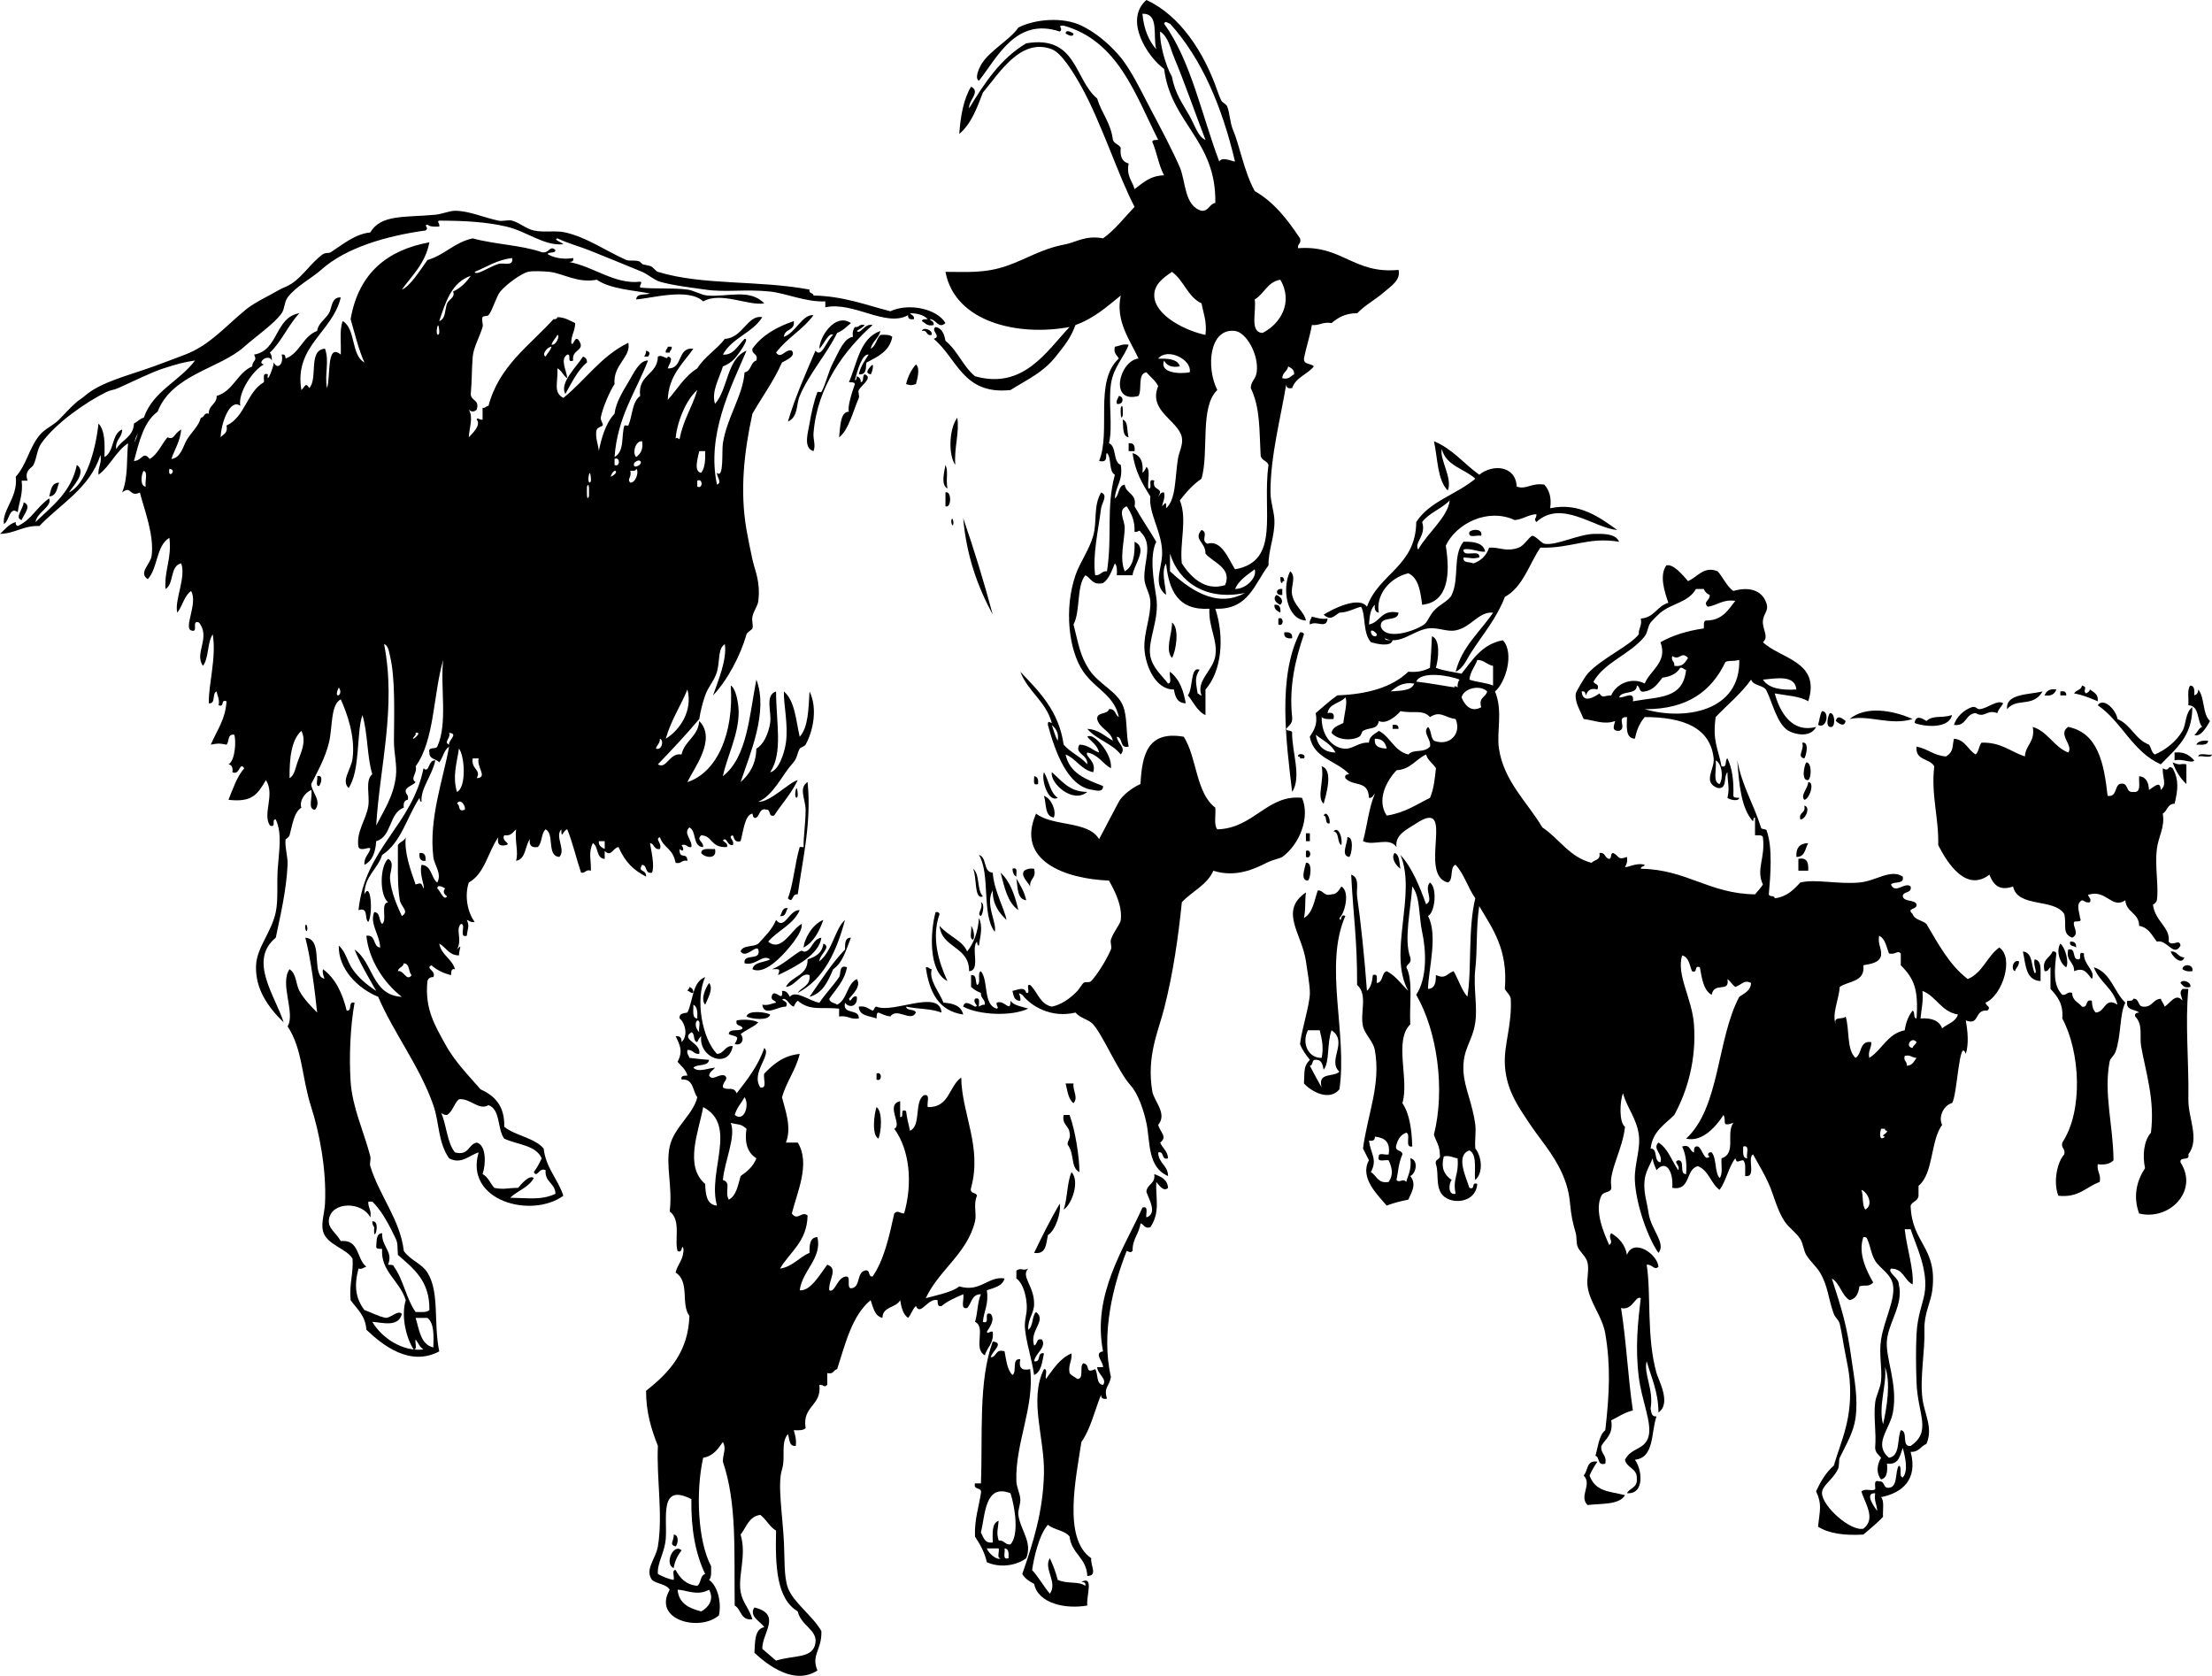 <?xml version="1.0" encoding="iso-8859-1"?>
<!-- Generator: Adobe Illustrator 13.0.2, SVG Export Plug-In . SVG Version: 6.00 Build 14948)  -->
<!DOCTYPE svg PUBLIC "-//W3C//DTD SVG 1.1//EN" "http://www.w3.org/Graphics/SVG/1.1/DTD/svg11.dtd">
<svg version="1.1" id="goat_and_kids_xA0_Image_1_" xmlns="http://www.w3.org/2000/svg" xmlns:xlink="http://www.w3.org/1999/xlink"
	 x="0px" y="0px" width="269.52px" height="204.17px" viewBox="0 0 269.52 204.17"
	 style="enable-background:new 0 0 269.52 204.17;" xml:space="preserve">
<g>
	<path style="fill-rule:evenodd;clip-rule:evenodd;" d="M129.84,4.08c0.036-0.597,0.812-0.07,0.96,0
		C130.764,4.677,129.987,4.15,129.84,4.08z"/>
	<path style="fill-rule:evenodd;clip-rule:evenodd;" d="M103.68,39.36c-0.527,0.433-0.984,0.937-1.68,1.2
		c-1.264,2.591-3.408,4.941-4.56,7.68c-0.463,1.102-0.147,2.516-1.44,3.12c0.922-3.078,2.161-5.839,3.36-8.64
		c0.752,1.014,1.419-1.408,2.16-1.92c-0.55-0.378-1.167,1.224-1.68,1.68C99.812,41.123,101.721,38.047,103.68,39.36z"/>
	<path style="fill-rule:evenodd;clip-rule:evenodd;" d="M104.4,40.32c0.436,0.497,0.934-0.972,1.92-0.72
		c-3.4,3.028-6.75,7.448-7.2,13.2c-0.054,0.693,0.295,1.49,0,2.16c-1.313-0.38-0.638-2.367-0.48-3.36
		c0.196-1.238,0.56-2.812,0.96-3.84c0.023-0.061,0.447,0.059,0.48,0c0.57-1.017,0.799-2.377,1.44-3.6
		c0.724-1.382,1.317-2.97,2.4-3.12c-0.077-0.557,0.039-0.921,0.24-1.2c0.578,0.099,0.521-0.438,1.2-0.24
		C105.125,39.924,104.72,40.08,104.4,40.32z"/>
	<path style="fill-rule:evenodd;clip-rule:evenodd;" d="M112.32,40.32c0.174-0.536,1.369-0.116,1.2,0.48
		C112.781,40.979,113.059,40.141,112.32,40.32z"/>
	<path style="fill-rule:evenodd;clip-rule:evenodd;" d="M81.36,42.24c0.16,0,0.32,0,0.48,0c0.067,0.387-0.227,0.413-0.24,0.72
		c-0.16,0-0.32,0-0.48,0C81.052,42.572,81.347,42.547,81.36,42.24z"/>
	<path style="fill-rule:evenodd;clip-rule:evenodd;" d="M78.72,42.72c0.499,0.134,0.508,0.374,0.24,0.72c-0.16,0-0.32,0-0.48,0
		C78.607,43.247,78.73,43.05,78.72,42.72z"/>
	<path style="fill-rule:evenodd;clip-rule:evenodd;" d="M71.04,43.44c0.295,0.105,0.493,0.307,0.48,0.72
		c-1.183,0.977-1.849,2.472-2.64,3.84C68.14,46.649,70.213,44.738,71.04,43.44z"/>
	<path style="fill-rule:evenodd;clip-rule:evenodd;" d="M106.08,44.64c0.581-0.717,0.126,0.982,0,0.96
		C105.302,45.463,105.863,44.908,106.08,44.64z"/>
	<path style="fill-rule:evenodd;clip-rule:evenodd;" d="M111.6,44.4c0.573,0.435,0.135,1.879,0,2.4c-0.739,0.168-0.461,0.168-1.2,0
		C110.631,45.831,111.042,45.042,111.6,44.4z"/>
	<path style="fill-rule:evenodd;clip-rule:evenodd;" d="M136.32,48.24c0.696,0.043,0.579,1.141-0.24,0.96
		C135.979,48.698,136.245,48.564,136.32,48.24z"/>
	<path style="fill-rule:evenodd;clip-rule:evenodd;" d="M136.56,49.68c0.276-0.776,0.271,0.645,0.24,0.96
		C136.524,51.417,136.528,49.996,136.56,49.68z"/>
	<path style="fill-rule:evenodd;clip-rule:evenodd;" d="M116.64,50.88c0.291,1.73-0.42,3.81-0.24,5.76
		C115.569,55.521,115.582,52.345,116.64,50.88z"/>
	<path style="fill-rule:evenodd;clip-rule:evenodd;" d="M136.8,51.12c0.718,0.241,0.474,1.446,0.72,2.16
		C136.711,53.129,136.895,51.985,136.8,51.12z"/>
	<path style="fill-rule:evenodd;clip-rule:evenodd;" d="M137.52,54c0.632-0.072,0.788,0.333,0.72,0.96c-0.24,0-0.48,0-0.72,0
		C137.52,54.64,137.52,54.32,137.52,54z"/>
	<path style="fill-rule:evenodd;clip-rule:evenodd;" d="M115.2,56.64c0.381,0.851,0.021,1.554,0.24,2.88
		C114.597,59.055,115.065,57.503,115.2,56.64z"/>
	<path style="fill-rule:evenodd;clip-rule:evenodd;" d="M7.2,58.8c-0.264,0.696-0.297,1.623-1.2,1.68
		C6.214,59.734,6.247,58.807,7.2,58.8z"/>
	<path style="fill-rule:evenodd;clip-rule:evenodd;" d="M115.2,60c0.757-0.309,0.757,1.989,0,1.68C115.2,61.12,115.2,60.56,115.2,60
		z"/>
	<path style="fill-rule:evenodd;clip-rule:evenodd;" d="M2.88,61.2c1.085,0.408-0.056,1.559-0.24,2.16
		C1.718,63.115,2.858,61.964,2.88,61.2z"/>
	<path style="fill-rule:evenodd;clip-rule:evenodd;" d="M115.92,63.36c0.091-0.457,0.306,0.153,0.24,0.48
		C116.069,64.297,115.855,63.687,115.92,63.36z"/>
	<path style="fill-rule:evenodd;clip-rule:evenodd;" d="M117.36,63.12c1.315,3.805,2.52,7.72,3.6,11.76
		C119.167,71.553,117.77,67.831,117.36,63.12z"/>
	<path style="fill-rule:evenodd;clip-rule:evenodd;" d="M180.48,65.28c-0.495-0.146-1.667,0.387-1.439-0.48
		C179.406,64.431,180.686,64.373,180.48,65.28z"/>
	<path style="fill-rule:evenodd;clip-rule:evenodd;" d="M157.2,69.6c0.811,0.67,0.021,1.822,0.24,2.88
		c0.288,1.383,1.451,1.989,1.68,3.12C156.74,75.48,156.167,71.605,157.2,69.6z"/>
	<path style="fill-rule:evenodd;clip-rule:evenodd;" d="M156,70.32c0.408-0.088,0.452,0.188,0.479,0.48
		c-0.204-0.044-0.227,0.093-0.24,0.24C155.958,71.001,156.038,70.603,156,70.32z"/>
	<path style="fill-rule:evenodd;clip-rule:evenodd;" d="M156.24,71.76c0,0.24,0,0.48,0,0.72
		C155.371,72.61,155.371,71.63,156.24,71.76z"/>
	<path style="fill-rule:evenodd;clip-rule:evenodd;" d="M156,73.68c-0.488-0.175-0.98-0.722-0.48-1.2
		C156.008,72.655,156.5,73.202,156,73.68z"/>
	<path style="fill-rule:evenodd;clip-rule:evenodd;" d="M156,74.64c-0.352-0.209-0.761-0.359-0.721-0.96
		C155.913,73.608,156.068,74.012,156,74.64z"/>
	<path style="fill-rule:evenodd;clip-rule:evenodd;" d="M159.84,75.12c0.574,0.145,1.095,0.345,1.92,0.24
		c-0.15,1.336-1.28,0.2-2.16,0.72C159.499,75.579,159.764,75.444,159.84,75.12z"/>
	<path style="fill-rule:evenodd;clip-rule:evenodd;" d="M155.76,75.36c0.7-0.353,0.7,1.073,0,0.72
		C155.76,75.84,155.76,75.6,155.76,75.36z"/>
	<path style="fill-rule:evenodd;clip-rule:evenodd;" d="M142.8,75.84c0.959,0.683,0.477,3.531,0,4.32
		C141.899,79.133,142.856,77.143,142.8,75.84z"/>
	<path style="fill-rule:evenodd;clip-rule:evenodd;" d="M156.48,77.04c0.628-0.068,1.032,0.088,0.96,0.72
		C156.812,77.828,156.408,77.672,156.48,77.04z"/>
	<path style="fill-rule:evenodd;clip-rule:evenodd;" d="M158.4,77.04c0.279-0.039,0.427,0.053,0.48,0.24
		c-1.025,2.977-1.842,6.325-1.44,10.08c0.091,0.812-0.416,1.024-0.72,1.44c0.054,0.346,0.716,0.083,0.72,0.48
		c-0.053,2.223,1.198,5.399,0,7.2C156.722,90.409,155.628,82.424,158.4,77.04z"/>
	<path style="fill-rule:evenodd;clip-rule:evenodd;" d="M253.68,83.52c0.808,0.217,0.028,0.537,0.479,0.96
		c0.214-0.106,0.43-0.211,0.48-0.48c0.453,0.347,1.063,0.536,0.96,1.44c-0.902-0.377-1.792-0.769-2.88-0.96
		C252.937,84.057,253.603,84.083,253.68,83.52z"/>
	<path style="fill-rule:evenodd;clip-rule:evenodd;" d="M266.88,83.52c0.524,0.035,0.515,0.604,0.479,1.2
		c0.296-0.105,0.493-0.307,0.48-0.72c0.817,0.942,0.503,3.017,1.439,3.84c-0.409,0.72-1.177,2.06-1.92,1.68
		c0.411-0.229,0.483-0.796,0.96-0.96c-0.658-0.782-0.298-2.582-1.68-2.64C266.706,85.105,266.455,83.974,266.88,83.52z"/>
	<path style="fill-rule:evenodd;clip-rule:evenodd;" d="M250.56,84c-0.203,0.517-0.591,0.849-1.44,0.72
		C249.324,84.204,249.711,83.871,250.56,84z"/>
	<path style="fill-rule:evenodd;clip-rule:evenodd;" d="M248.88,84.24c-1.195,2.019-3.164,0.713-4.32,2.16
		C244.317,84.497,247.266,84.634,248.88,84.24z"/>
	<path style="fill-rule:evenodd;clip-rule:evenodd;" d="M251.041,84.24c0.481-0.082,0.751,0.049,0.72,0.48c-0.24,0-0.48,0-0.72,0
		C251.041,84.56,251.041,84.4,251.041,84.24z"/>
	<path style="fill-rule:evenodd;clip-rule:evenodd;" d="M244.08,85.68c-0.215,0.424-0.579,0.701-0.72,1.2
		c-1.289-0.503-1.501,0.654-2.64,0c-1.278,0.082-1.079,1.642-2.641,1.44c0.294-0.988,1.214-1.824,2.16-2.16
		c0.497-0.177,0.644,0.268,0.96,0.24C242.215,86.31,243.305,85.202,244.08,85.68z"/>
	<path style="fill-rule:evenodd;clip-rule:evenodd;" d="M263.28,93.12c-3.441-1.518-4.737-5.183-7.68-7.2
		c0.692-1.031,2.273,0.609,2.4,1.68c1.644,0.676,2.156,2.483,3.84,3.12c0.28,0.359,0.298,0.981,0.72,1.2
		c1.297-0.553,2.629-1.599,3.36-2.88c0.494-0.867,0.305-2.195,1.2-2.88C267.14,89.78,265.031,91.271,263.28,93.12z"/>
	<path style="fill-rule:evenodd;clip-rule:evenodd;" d="M233.041,87.6c-2.721,0.844-5.293-0.544-7.681,0
		C227.32,85.974,230.569,86.505,233.041,87.6z"/>
	<path style="fill-rule:evenodd;clip-rule:evenodd;" d="M222,86.64c0.935-0.047,0.626,2.229-0.48,1.68
		C221.694,87.774,221.734,87.094,222,86.64z"/>
	<path style="fill-rule:evenodd;clip-rule:evenodd;" d="M222.96,86.88c0.598-0.095,0.71,1.5,0.239,1.68
		C222.302,88.756,222.756,87.081,222.96,86.88z"/>
	<path style="fill-rule:evenodd;clip-rule:evenodd;" d="M237.84,87.12c-0.378,1.686-3.338,1.448-4.561,0.96
		c0.14-0.986,0.868-0.625,1.44-0.24C235.577,87.081,236.451,87.544,237.84,87.12z"/>
	<path style="fill-rule:evenodd;clip-rule:evenodd;" d="M224.88,87.84c-0.189,0.842-0.84,0.277-1.2,0
		C223.87,86.998,224.519,87.563,224.88,87.84z"/>
	<path style="fill-rule:evenodd;clip-rule:evenodd;" d="M169.68,88.32c0.481-0.082,0.751,0.049,0.72,0.48c-0.24,0-0.479,0-0.72,0
		C169.68,88.64,169.68,88.48,169.68,88.32z"/>
	<path style="fill-rule:evenodd;clip-rule:evenodd;" d="M264.24,114.72c0.513,0.664,1.308-0.444,1.44,0.479
		c-0.816,1.496-1.655-0.817-2.88-0.479c-0.602-0.76-0.992-1.728-2.16-1.92c0.001-1.602-1.582-1.618-1.68-3.12
		c-1.609,1.097-2.289-1.249-4.32-0.72c-0.619,0.058,0.329,0.412,0,0.96c-0.502,0.102-0.636-0.165-0.96-0.24
		c-0.785,0.41-0.324,1.353-0.24,2.16c0.341,0.618-0.645,0.317-0.72,0.479c-0.238,0.513,0.736,1.463-0.24,1.92
		c-1.276-0.522-0.637-1.471-0.96-2.88c-1.24-1.96-5.674-0.726-6.24-3.359c-1.688,0.593-2.411-0.222-2.88-1.44
		c-2.808,2.16-5.077-1.311-6.24-3.6c0.092-3.314-0.896-6.112-0.479-9.601c-0.537-0.982-2.357-0.683-2.16-2.4
		c1.35,0.251,2.102,1.099,3.6,1.2c0.942-0.604,0.722-1.167,0.96-2.16c1.397,0.123,1.679,1.362,2.641,1.92
		c0.399-0.32,0.373-1.067,0.72-1.44c2.392-0.072,3.536,1.104,5.28,1.68c0.081-1.439,1.278-1.762,0.96-3.6
		c1.882,0.598,2.537,2.423,4.32,3.12c0.7-0.85-1.365-2.238,0-3.12c3.652,0.747,4.352,4.448,4.8,8.4
		c1.116,0.157,0.837-1.083,1.439-1.44c1.216-0.336,0.659,1.101,1.681,0.96c1.04,0.161,0.646-1.114,0.72-1.92
		c0.859,0.101,1.154,0.765,1.2,1.68c0.808-0.526,1.361-1.125,1.439,0c0.797-0.689,0.174-1.475,0.24-2.64
		c0.9,0.528,0.523-0.489,1.2,0c0.799,1.404,0.643,2.662,0.24,4.32c-0.887-0.007-0.871,0.89-1.44,1.2
		c0.286,1.687-0.533,2.764-0.72,4.32c-0.263,2.186,0.251,4.545,0,6.24c-0.033,0.219-0.465,0.635-0.48,0.479
		C262.532,112.251,264.475,112.95,264.24,114.72z"/>
	<path style="fill-rule:evenodd;clip-rule:evenodd;" d="M124.32,121.92c-0.754,0.034-0.824-0.616-0.96-1.2
		c0.5-0.06,1.479-0.634,1.68,0.24c0.652,0.171-0.172-1.132,0.48-0.96c0.912,0.849,1.182,2.338,2.64,2.64
		c1.109-0.215,2.275-1.012,3.12-1.92c0.193-0.208,0.623-0.893,0.72-0.96c0.313-0.22,0.714,0.018,0.96-0.24
		c0.682-0.715,1.828-2.51,2.4-3.84c0.146-0.338-0.111-0.848,0-1.2c0.312-0.991,1.14-1.865,1.2-2.4c0.188-1.662-0.624-3.351-1.44-4.8
		c-5.296-0.194-11.421-2.407-8.88-8.16c2,1.599,6.359,0.841,7.68,3.12c0.688-1.349,1.522-2.87,2.4-4.56
		c0.377-0.727,1.596-1.717,2.641-2.16c0.189-3.49,0.811-6.549,5.279-5.76c1.61,2.549,1.463,6.857,3.84,8.64
		c0.078,0.882-0.204,2.125,0.24,2.641c4.463-0.12,6.085-4.287,10.32-3.84c1.028,2.374-0.304,5.683-2.4,7.2
		c-0.248,0.18-1.143,0.327-1.92,0.72c-1.381,0.699-3.754,1.841-6.479,0.96c-0.786,1.774-2.615,2.506-3.84,3.841
		c-0.429,4.216-1.059,8.648-2.16,12.96c-0.714,2.794-2.161,5.806-1.44,10.08c0.201,1.193,1.867,2.703,0.72,4.08
		c0.202,0.87,1.186,1.443,0.24,2.159c0.269,0.692,0.911,1.009,0.96,1.92c-0.895,0.256-0.38-0.899-1.2-0.72
		c0.019,1.342,1.182,1.539,1.2,2.88c-2.55-1.094-2.155-4.212-2.64-6.479c-0.312-1.458-0.973-3.504-1.92-4.561
		c-1.526-1.702-3.321-6.012-4.56-7.439c-0.52-0.6-1.582-0.734-2.16-1.44c-2.975,0.714-5.433-0.794-6.48-2.16
		C123.754,120.758,124.441,121.171,124.32,121.92z"/>
	<path style="fill-rule:evenodd;clip-rule:evenodd;" d="M269.041,90.24c-0.027,0.613-0.804,0.476-1.44,0.48
		C267.821,90.301,268.35,90.19,269.041,90.24z"/>
	<path style="fill-rule:evenodd;clip-rule:evenodd;" d="M219.6,90.48c0.908-0.158,0.45,1.682,0.24,1.92
		C218.876,92.147,219.872,91.425,219.6,90.48z"/>
	<path style="fill-rule:evenodd;clip-rule:evenodd;" d="M264.96,91.68c1.248-0.129,1.859,0.38,2.399,0.96
		c-0.292,0.431-1.474-0.27-2.399,0C264.96,92.32,264.96,92,264.96,91.68z"/>
	<path style="fill-rule:evenodd;clip-rule:evenodd;" d="M158.16,92.16c-0.095-0.466,1.094-0.351,0.721,0.24c-0.16,0-0.32,0-0.48,0
		C158.444,92.196,158.306,92.174,158.16,92.16z"/>
	<path style="fill-rule:evenodd;clip-rule:evenodd;" d="M267.84,92.16c0.104-0.537,1.183-0.097,1.68-0.24
		C269.417,92.457,268.337,92.017,267.84,92.16z"/>
	<path style="fill-rule:evenodd;clip-rule:evenodd;" d="M53.04,92.64c-0.377,1.851-1.817,3.415-1.68,5.04
		c-0.233-0.007-0.186-0.294-0.24-0.48c-1.537,2.303-2.224,5.457-4.56,6.959c-0.55,1.771-2.125,2.515-2.16,4.801
		c0.798-1.705,1.066,2.395,0.48,3.359c-0.528-0.352,0.093-1.853-1.2-1.439c0.801-7.6,6.517-10.283,7.92-17.28
		C52.354,94.284,52.133,92.537,53.04,92.64z"/>
	<path style="fill-rule:evenodd;clip-rule:evenodd;" d="M220.08,92.88c0.685-0.028,0.662,1.877,0.24,2.16
		C219.404,95.152,219.866,93.166,220.08,92.88z"/>
	<path style="fill-rule:evenodd;clip-rule:evenodd;" d="M264.72,92.88c1.097,0.47,0.853,0.073,1.68,0.24c0,0.8,0,1.6,0,2.4
		C265.65,94.831,265.111,93.929,264.72,92.88z"/>
	<path style="fill-rule:evenodd;clip-rule:evenodd;" d="M161.041,93.36c1.49,0.427,0.499,3.594,0.239,4.56
		C160.368,97.127,161.391,95.083,161.041,93.36z"/>
	<path style="fill-rule:evenodd;clip-rule:evenodd;" d="M127.2,94.08c0.61,0.99,0.722,2.478,1.68,3.12
		C127.716,97.831,126.847,94.982,127.2,94.08z"/>
	<path style="fill-rule:evenodd;clip-rule:evenodd;" d="M128.16,94.08c1.214,1.026,2.087,2.393,4.32,2.4
		C130.707,97.977,127.9,95.401,128.16,94.08z"/>
	<path style="fill-rule:evenodd;clip-rule:evenodd;" d="M38.64,94.56c0.865-0.23,0.425,1.036,0.24,1.2
		C38.36,95.8,38.771,94.909,38.64,94.56z"/>
	<path style="fill-rule:evenodd;clip-rule:evenodd;" d="M126,94.56c0.422,0.058,0.547,0.413,0.48,0.96
		C125.758,95.762,126.055,94.985,126,94.56z"/>
	<path style="fill-rule:evenodd;clip-rule:evenodd;" d="M220.32,95.28c0.847-0.025,0.155,2.113-0.479,2.16
		C219.351,96.831,220.281,96.104,220.32,95.28z"/>
	<path style="fill-rule:evenodd;clip-rule:evenodd;" d="M96.96,96.24c0.156-0.677,0.279,0.553,0.24,0.72
		C97.089,97.442,96.75,97.154,96.96,96.24z"/>
	<path style="fill-rule:evenodd;clip-rule:evenodd;" d="M127.2,96.96c0.903,0.297,1.548,1.861,1.2,2.64
		C127.27,99.451,127.514,97.926,127.2,96.96z"/>
	<path style="fill-rule:evenodd;clip-rule:evenodd;" d="M219.84,98.16c0.772,0.072,0.237,1.656-0.48,1.68
		C219.123,98.883,220.078,99.117,219.84,98.16z"/>
	<path style="fill-rule:evenodd;clip-rule:evenodd;" d="M161.28,99.36c0.332-0.694,0.85,0.403,0.721,0.96
		C161.337,100.423,161.775,99.425,161.28,99.36z"/>
	<path style="fill-rule:evenodd;clip-rule:evenodd;" d="M162.48,101.28c0.608-0.67,1.134,0.773,0.96,1.681
		C162.869,102.651,163.239,101.402,162.48,101.28z"/>
	<path style="fill-rule:evenodd;clip-rule:evenodd;" d="M159.12,101.52c0.16,0,0.32,0,0.48,0c0,0.32,0,0.64,0,0.96
		c-0.16,0-0.32,0-0.48,0C159.12,102.16,159.12,101.84,159.12,101.52z"/>
	<path style="fill-rule:evenodd;clip-rule:evenodd;" d="M164.16,102c0.858-0.124,0.55,2.152,0.24,2.399
		C163.294,104.276,164.239,102.635,164.16,102z"/>
	<path style="fill-rule:evenodd;clip-rule:evenodd;" d="M220.32,102.72c-0.386,0.653-0.372,1.708-1.439,1.68
		C218.807,103.287,219.301,102.741,220.32,102.72z"/>
	<path style="fill-rule:evenodd;clip-rule:evenodd;" d="M87.12,103.44c0.301,1.354-1.339,1.026-1.68,0.48
		C85.474,103.234,86.441,103.481,87.12,103.44z"/>
	<path style="fill-rule:evenodd;clip-rule:evenodd;" d="M159.12,103.68c0.7-0.353,0.7,1.072,0,0.72
		C159.12,104.16,159.12,103.92,159.12,103.68z"/>
	<path style="fill-rule:evenodd;clip-rule:evenodd;" d="M51.12,103.92c0.632-0.072,0.788,0.332,0.72,0.96
		C51.208,104.953,51.052,104.547,51.12,103.92z"/>
	<path style="fill-rule:evenodd;clip-rule:evenodd;" d="M169.92,103.92c0.653,0.226,0.549,1.21,0.72,1.92
		C170.117,105.5,169.439,104.522,169.92,103.92z"/>
	<path style="fill-rule:evenodd;clip-rule:evenodd;" d="M119.28,104.16c1.013,0.268,0.476,2.084,1.68,2.16
		c0.15,2.196,1.45,4.435,1.68,5.76c-0.889-0.87-1.694-1.826-1.68-3.6c-0.977,1.663,0.566,4.015,0.24,5.04
		C119.578,111.382,120.695,106.505,119.28,104.16z"/>
	<path style="fill-rule:evenodd;clip-rule:evenodd;" d="M219.12,104.64c1.102-0.222,1.253,0.507,1.2,1.439c-0.399,0-0.8,0-1.2,0
		C219.12,105.6,219.12,105.12,219.12,104.64z"/>
	<path style="fill-rule:evenodd;clip-rule:evenodd;" d="M159.12,105.12c0.843-0.186,0.56,1.979,0.24,2.16
		C158.342,107.291,159.063,105.563,159.12,105.12z"/>
	<path style="fill-rule:evenodd;clip-rule:evenodd;" d="M118.56,105.84c0.866,0.653,0.438,2.602,1.2,3.359
		C118.671,109.722,119.04,106.726,118.56,105.84z"/>
	<path style="fill-rule:evenodd;clip-rule:evenodd;" d="M123.36,105.84c0.722-0.242,0.425,0.534,0.48,0.96
		C123.518,106.642,123.393,106.287,123.36,105.84z"/>
	<path style="fill-rule:evenodd;clip-rule:evenodd;" d="M126,105.84c0.31,1.189-0.581,1.179-0.48,2.16
		c-0.289-0.575-1.214-1.307-0.72-1.921C125.079,105.878,125.443,105.763,126,105.84z"/>
	<path style="fill-rule:evenodd;clip-rule:evenodd;" d="M121.92,106.32c1.164,1.077,1.735,2.745,2.16,4.561
		C122.76,109.959,122.384,108.095,121.92,106.32z"/>
	<path style="fill-rule:evenodd;clip-rule:evenodd;" d="M123.84,107.041c0.48,0.799,0.974,1.586,1.2,2.64
		C123.911,109.53,124.023,108.137,123.84,107.041z"/>
	<path style="fill-rule:evenodd;clip-rule:evenodd;" d="M163.2,111.84c0.257,0.816,0.075-0.668,0.721-0.24
		c-2.649,6.036,0.284,14.311-0.721,21.12c-1.269,1.488-3.432,0.251-4.319-0.72c0.097-1.638-0.066-2.073,0.72-2.881
		c-0.453-0.586-0.917-1.162-1.2-1.92c0.158-1.603,1.211-4.854,1.2-6.239c-0.008-1.043-0.305-2.603-0.48-3.841
		c-0.479-3.383-3.318-6.117,0-8.399c-0.166,1.476,0.011,1.803-0.239,3.12c1.074-0.605,1.256-2.104,1.68-3.36
		c0.745-0.024,0.685,0.755,1.68,0.48c0.704-0.017,0.892-0.549,1.2-0.96C164.548,108.639,163.819,111.353,163.2,111.84z
		 M161.041,128.88c0.236-1.253,0.067-2.129-0.24-3.36c-0.48,0-0.96,0-1.44,0C158.566,127.104,159.411,128.938,161.041,128.88z
		 M161.28,130.32c-0.135-0.584-0.205-1.234-0.96-1.2c-0.553-0.073-0.267,0.693-0.72,0.721c0.596,1.153,0.971,1.836,1.44,2.64
		c-0.549-1.908,1.504-1.216,2.159-1.92c-1.526-1.359,1.135-3.646-0.96-5.04C161.656,127.162,162.032,129.396,161.28,130.32z"/>
	<path style="fill-rule:evenodd;clip-rule:evenodd;" d="M119.52,109.92c0.513,0.149,0.225,1.477,0,1.68
		C118.926,111.369,119.851,110.678,119.52,109.92z"/>
	<path style="fill-rule:evenodd;clip-rule:evenodd;" d="M96,110.64c-0.283,0.356-0.208,1.072-0.96,0.96
		C95.324,111.244,95.248,110.528,96,110.64z"/>
	<path style="fill-rule:evenodd;clip-rule:evenodd;" d="M97.44,110.88c-0.774,1.785-2.667,2.453-3.84,3.84
		c1.641,1.364,2.856-1.54,4.08-2.16c0.211,1.021-1.839,3.368-2.88,4.32c-0.777,0.71-2.079,1.709-3.12,1.199
		c0.203-0.916,1.438-0.802,2.16-1.199c-0.944-0.693-1.719,0.833-3.12,0.479c-0.188-1.308,2.052-0.188,1.68-1.68
		c-0.307-0.599-1.52,1.172-2.16,0.24c0.222-0.818,1.584-0.496,2.16-0.96c0.794-0.886,1.673-1.688,2.16-2.881
		C95.612,113.394,96.126,110.82,97.44,110.88z"/>
	<path style="fill-rule:evenodd;clip-rule:evenodd;" d="M114,111.12c0.279-0.038,0.427,0.054,0.48,0.24
		c-1.04,2.938-0.066,5.934,0.96,8.16C113.046,118.36,113.371,113.311,114,111.12z"/>
	<path style="fill-rule:evenodd;clip-rule:evenodd;" d="M100.32,112.08c-0.513,1.407-1.156,2.685-2.4,3.36
		C97.954,114.458,98.996,112.557,100.32,112.08z"/>
	<path style="fill-rule:evenodd;clip-rule:evenodd;" d="M37.2,112.8c0.091-0.457,0.305,0.153,0.24,0.479
		C37.349,113.737,37.135,113.126,37.2,112.8z"/>
	<path style="fill-rule:evenodd;clip-rule:evenodd;" d="M118.32,112.8c0.331,0.371,0.483,1.44,0.24,1.68
		C118.023,114.376,118.463,113.297,118.32,112.8z"/>
	<path style="fill-rule:evenodd;clip-rule:evenodd;" d="M94.8,118.8c0.263-0.75,0.245-0.768-0.72-0.721
		c1.329-0.548,2.384-1.577,3.36-2.159c0.409-0.244,0.371,0.128,0.72,0c0.851-0.312,0.836-1.486,1.92-1.681
		C99.804,116.305,96.925,117.79,94.8,118.8z"/>
	<path style="fill-rule:evenodd;clip-rule:evenodd;" d="M252.24,114.72c0.523-0.044,0.764,0.196,0.721,0.72
		C252.736,115.184,252.075,115.366,252.24,114.72z"/>
	<path style="fill-rule:evenodd;clip-rule:evenodd;" d="M251.041,114.96c0.598,0.45,1.081,2.267,0.72,2.88
		C251.029,117.442,250.468,115.895,251.041,114.96z"/>
	<path style="fill-rule:evenodd;clip-rule:evenodd;" d="M252,115.68c1.03-0.231,0.421,1.179,1.199,1.2
		c0.575,0.095-0.133-1.094,0.721-0.721c-0.093,1.365,1.472,2.108,0.96,3.12c-0.596-0.712-0.907-1.484-2.16-0.96
		C252.757,117.163,251.688,117.113,252,115.68z"/>
	<path style="fill-rule:evenodd;clip-rule:evenodd;" d="M247.92,118.56c0.396-0.033-0.252-1.001,0-1.68
		c0.968,0.151,0.651,1.588,0.72,2.64c-1.847-0.073-1.812-2.028-2.16-3.6C247.713,116.046,247.466,117.654,247.92,118.56z"/>
	<path style="fill-rule:evenodd;clip-rule:evenodd;" d="M250.08,115.92c0.279-0.039,0.428,0.053,0.48,0.239
		c-0.242,2.072-0.426,3.879,0.72,5.04c0.578,0.099,0.521-0.438,1.2-0.239c0.009,0.951,0.771,1.148,1.2,1.68
		c0.82,0.18,0.305-0.976,1.2-0.72c0.025,0.614,0.136,1.144,0.479,1.439c1.188-0.068,1.093-1.958,2.641-0.96
		c-0.486-1.994-2.209-2.751-2.88-4.56c2.072,0.646,2.452,2.987,3.84,4.319c-0.71,1.321-0.489,4.078-1.2,6
		c-0.174,0.471-0.632,0.728-0.72,1.2c-0.736,3.927,0.449,7.743,0.479,12c-0.388,0.412-1.004,0.597-1.92,0.48
		c-0.128,0.928,0.429,1.171,0.24,2.16c-1.655,0.584-2.524,1.955-5.04,1.68c-0.657-1.673-0.142-4.101,0.72-5.04
		c0.174-0.734-0.414-0.706-0.24-1.44c2.574-3.868,2.182-11.066,0-15.12c0.149-1.829-0.636-2.724-1.439-3.6c0-0.88,0-1.76,0-2.64
		c-0.244,0.155-0.248,0.552-0.721,0.479C248.75,116.831,249.785,116.745,250.08,115.92z"/>
	<path style="fill-rule:evenodd;clip-rule:evenodd;" d="M264.48,115.92c0.86-0.062,0.879,0.721,1.68,0.72
		C265.807,117.669,264.669,116.516,264.48,115.92z"/>
	<path style="fill-rule:evenodd;clip-rule:evenodd;" d="M246,117.12c0.036,0.598-0.378,0.743-0.48,1.2
		C244.969,118.131,245.287,116.834,246,117.12z"/>
	<path style="fill-rule:evenodd;clip-rule:evenodd;" d="M267.121,118.32c-0.557,0.077-0.922-0.038-1.2-0.24
		C265.941,117.366,267.351,117.438,267.121,118.32z"/>
	<path style="fill-rule:evenodd;clip-rule:evenodd;" d="M103.44,121.68c0.209,0.709,0.359-0.557,0.96-0.24
		c0.134,1.187-0.932,1.435-1.44,0.72c-0.346,1.546,1.747,0.653,1.68,1.92c-1.048,0.169-1.352-0.408-2.4-0.239c0-0.32,0-0.641,0-0.96
		c-2.151-0.219-3.513,0.319-5.04-0.96c-0.224,0.176-0.364,0.437-0.48,0.72c-0.558-0.162-0.643-0.798-1.2-0.96
		c-0.709,0.209,0.726,0.19,0.24,0.96c-0.935-0.075-2.657,1.312-2.88-0.24c0.779,0.14,1.117-0.163,1.68-0.24
		c-0.103-0.377-0.755-0.205-0.48-0.96c0.406-0.715,1.385,1.028,1.2-0.479c0.601-0.041,0.751,0.368,0.96,0.72
		c0.696-0.902,2.45,0.553,3.6,0.72c0.697-1.051,1.66-2.045,2.4-3.119c0.256-0.372-0.058-1.581,0.96-1.2
		c-0.313,1.687-1.348,2.651-2.16,3.84c0.067,0.493,0.641,0.479,0.96,0.72c1.241-0.599,1.16-2.52,2.4-3.12
		C104.974,120.151,103.921,121.102,103.44,121.68z"/>
	<path style="fill-rule:evenodd;clip-rule:evenodd;" d="M112.8,117.84c0.387-0.068,0.413,0.227,0.72,0.239
		c-0.357,1.395,0.948,2.779,1.44,4.08c1.214,0.066,2.166,0.396,2.4,1.44C114.353,123.167,113.226,120.854,112.8,117.84z"/>
	<path style="fill-rule:evenodd;clip-rule:evenodd;" d="M121.44,122.88c0.356-0.105-0.095-0.308,0-0.721
		c0.969-0.421,1.689,1.354,1.68-0.239c0.425,0.614,1.385,0.694,2.16,0.96c-2.016,0.971-6.003,0.79-7.92-0.24
		c0.193-0.886,0.988-0.199,1.44,0c0.619-0.058-0.33-0.413,0-0.96c0.722-0.242,0.425,0.534,0.48,0.96
		c0.193-0.127,0.39-0.25,0.72-0.24c0.062-0.702-0.542-0.737-0.48-1.439c-0.298-0.099-0.698-0.274-1.2-0.721c0-0.479,0-0.96,0-1.439
		c0.729-0.089,0.499,0.781,0.72,1.2c0.57-0.15-0.037-1.478,0.48-1.681C120.48,119.52,119.752,122.408,121.44,122.88z"/>
	<path style="fill-rule:evenodd;clip-rule:evenodd;" d="M265.68,119.76c0.174-0.537,1.368-0.116,1.2,0.479
		C266.115,120.445,265.969,120.031,265.68,119.76z"/>
	<path style="fill-rule:evenodd;clip-rule:evenodd;" d="M86.4,119.76c0.59,0.684-0.222,2.007-0.48,2.64
		C85.309,121.695,86.024,120.275,86.4,119.76z"/>
	<path style="fill-rule:evenodd;clip-rule:evenodd;" d="M84,120.24c0.295,0.105,0.493,0.308,0.48,0.721
		c-0.388,0.067-0.413-0.228-0.72-0.24C83.806,120.526,84.001,120.481,84,120.24z"/>
	<path style="fill-rule:evenodd;clip-rule:evenodd;" d="M265.92,120.48c0.239,0,0.479,0,0.72,0c-0.411,4.174,0.078,8.906,0,13.44
		c-0.039,2.3,1.426,4.826,0,6.72c0.23,0.871-1.078,0.201-0.96,0.96c2.276,3.523-1.41,7.158-5.04,6.24
		c-0.769-2.099-0.286-4.005,0.72-5.521c-0.323-1.538-0.159-3.343,0.72-4.319c0.508-4.045-0.646-7.372-1.199-10.561
		c-0.208-1.199,0.264-2.624-0.721-3.6c-0.088-0.408,0.188-0.453,0.48-0.48c-0.518-0.442-1.698-0.222-1.44-1.439
		c0.341,0.021,0.68,0.039,0.721-0.24c0.783-0.063,0.509,0.931,1.2,0.96c1.139,0.099,1.174-0.906,2.159-0.96
		c0.125,0.355,0.355,0.604,0.48,0.96c0.677-0.456,1.386-1.729,2.16-0.72C265.846,121.359,265.451,120.928,265.92,120.48z"/>
	<path style="fill-rule:evenodd;clip-rule:evenodd;" d="M114.72,123.36c-1.477-0.528-2.47-0.358-4.32-0.72
		c0.078,0.562,1.047,0.233,1.2,0.72c-0.6,1.234-2.326-0.677-3.12,0.48c-0.561-0.079-0.991-0.289-1.44-0.48
		c-0.281,0.039-0.203,0.438-0.24,0.72c-0.866-0.334-2.123-0.277-2.16-1.439c0.861-0.142,1.161,0.279,1.68,0.479
		c0.261-0.059,0.163-0.477,0.48-0.479C108.814,123.526,114.478,120.434,114.72,123.36z"/>
	<path style="fill-rule:evenodd;clip-rule:evenodd;" d="M93.84,123.6c-0.174,0.817-2.346,0.54-2.88,0.24
		C91.133,123.022,93.305,123.3,93.84,123.6z"/>
	<path style="fill-rule:evenodd;clip-rule:evenodd;" d="M92.4,124.56c-0.601,0.6-1.508,0.892-2.16,1.44
		c0.467,0.463,0.251,1.469-0.72,1.199c0.609-1.055,0.271-0.828-0.72-1.199c0.004-0.796,1.356-0.244,1.68-0.721
		c-0.098-0.462-0.93-0.189-0.72-0.96C90.318,124.19,91.702,124.165,92.4,124.56z"/>
	<path style="fill-rule:evenodd;clip-rule:evenodd;" d="M106.8,130.8c0.7-0.354,0.7,1.072,0,0.72
		C106.8,131.28,106.8,131.041,106.8,130.8z"/>
	<path style="fill-rule:evenodd;clip-rule:evenodd;" d="M129.84,132c0.32,0,0.64,0,0.96,0c-0.108,0.911,0.622,1.707,0,2.399
		C130.158,133.922,130.069,132.891,129.84,132z"/>
	<path style="fill-rule:evenodd;clip-rule:evenodd;" d="M106.8,134.88c0.767,0.506,0.587,2.992,0.24,3.84
		C106.176,138.311,106.517,135.664,106.8,134.88z"/>
	<path style="fill-rule:evenodd;clip-rule:evenodd;" d="M129.6,135.84c0.24,0,0.48,0,0.72,0c0.699,1.863,1.208,5.189,1.2,6.96
		c-1.116-0.589-0.546-2.181-1.44-3.36c-0.005-0.565,0.414-0.706,0.24-1.439C130.24,137.121,129.369,137.031,129.6,135.84z"/>
	<path style="fill-rule:evenodd;clip-rule:evenodd;" d="M130.56,142.8c1.037,1.099,0.044,3.942-0.96,4.56
		C130.076,145.997,130,144.08,130.56,142.8z"/>
	<path style="fill-rule:evenodd;clip-rule:evenodd;" d="M132.24,193.2c0.088-0.408-0.188-0.452-0.48-0.479
		c1.583-0.809,0.577,1.7,0.72,2.88c-2.608,0.462-5.978-0.214-6.48-2.64c-0.582-0.298-1.117-0.643-1.44-1.2
		c1.314-3.789,2.539-7.606,2.64-12.24c0.095-4.354-1.856-8.971,0-12.72c0.521-0.041,0.109,0.851,0.24,1.2
		c0.895-1.186,1.664-2.497,3.12-3.12c0.08,0.959-0.428,1.332-0.24,2.399c0.236,0.324,0.641,0.479,0.96,0.721
		c0.861-0.02,0.191-1.569,0.72-1.921c0.954,0.21,0.083,1.333,1.44,0.721c0.396,0.564,0.076,1.845,0.96,1.92
		c0.541-0.716-0.665-1.289-0.72-2.16c0.24,0,0.48,0,0.72,0c0.078-0.578-1.203-1.745,0-1.92c-1.353-6.94,2.582-12.569,4.8-17.521
		c0.807-0.246,0.374,0.747,0.48,1.2c1.403-0.49,0.29-2.227,0-3.12c0.075-0.965,1.13-0.95,0.96-2.159
		c0.813,0.307,1.604,0.636,1.68,1.68c-0.557,0.528-1.078-0.332-1.439-0.72c-0.085,2.024,0.515,3.686-0.721,5.52
		c-0.766,0.206-0.742-0.378-1.199-0.479c-0.155,1.284-1.001,1.879-0.96,3.359c-0.315,0.288-0.377,0.094-0.72,0
		c-1.601,4.05-3.165,9.979-1.92,15.36c-0.219,1.23-0.909,1.216-0.48,2.64c-0.481,0.082-0.75-0.049-0.72-0.479
		c-0.791,1.93-1.271,4.169-2.4,5.76c-0.646,4.344-2.302,11.773,1.2,14.16c-0.129,0.875,0.855,2.132-0.48,2.16
		c-0.09-2.23-1.931-2.709-2.16-4.801c-0.584-0.774-1.916-0.804-2.64-1.439c-1.106,1.24-1.735,4.149-1.92,5.52
		c0.803,0.877,1.389,1.971,2.16,2.88c0.996-1.378-0.829-3.09,0-4.319c0.377,0.822,0.717,1.683,0.96,2.64
		C130.174,193.022,131.375,192.596,132.24,193.2z"/>
	<path style="fill-rule:evenodd;clip-rule:evenodd;" d="M129.12,146.64c0.195,1-0.464,3.212-1.44,3.84
		c-0.233,1.047-0.176,2.385-1.68,2.16C126.986,150.586,127.999,148.559,129.12,146.64z"/>
	<path style="fill-rule:evenodd;clip-rule:evenodd;" d="M45.36,148.8c1.168-0.143,0.051,3.059,0.24,0.72
		C45.473,149.327,45.35,149.13,45.36,148.8z"/>
	<path style="fill-rule:evenodd;clip-rule:evenodd;" d="M126,165.84c0.917,0.197,0.283-1.157,1.2-0.96
		c-0.224,1.056-0.309,2.251-1.2,2.64c-0.22-1.558-0.794-3.562-0.96-4.56c-0.216-1.303-0.231-1.644,0-2.881
		c0.261-1.396-0.234-3.661-1.2-4.319c0-0.32,0-0.641,0-0.96c0.624-0.437,0.724,0.104,1.44-0.24c-0.932,0.971,0.749,2.099,0.72,4.32
		c-0.015,1.18-0.775,1.764-0.72,3.12c0.641-0.399,0.424-1.656,0.96-2.16c1.347,1.071-0.84,2.214-0.24,4.08
		c0.462-0.098,0.189-0.931,0.96-0.721C127.543,164.146,126.154,164.865,126,165.84z"/>
	<path style="fill-rule:evenodd;clip-rule:evenodd;" d="M82.08,186.96c0.658,0.005,0.57,1.132,0.24,1.439
		C81.449,188.182,82.174,187.692,82.08,186.96z"/>
	<path style="fill-rule:evenodd;clip-rule:evenodd;" d="M83.04,188.88c-0.452,0.588-0.814,1.266-0.96,2.16
		C80.904,190.567,82.064,187.952,83.04,188.88z"/>
	<path style="fill-rule:evenodd;clip-rule:evenodd;" d="M147.36,74.16c-3.841,0.241-4.94-2.26-5.28-5.52
		c-0.628,0.958-0.045,2.758,0,3.84c-1.658-1.271-0.509-3.154-0.479-5.04c0.039-2.547-1.681-4.887-1.44-6.96
		c-0.958-1.521-1.886-3.074-2.16-5.28c0.934,0.266,1.347,1.053,1.2,2.4c0.225-0.176,0.364-0.437,0.48-0.72
		c0.549,0.411,0.088,1.832,0.24,2.64c0.636,0.077-0.225-1.344,0.72-0.96c-0.327,1.334,1.265,0.75,0.479,1.92
		c0.244-0.156,0.249-0.552,0.721-0.48c0.139,0.779-0.164,1.117-0.24,1.68c0.356-0.338,0.516-0.766,0.479,0.24
		c1.225-1.047,1.075-3.731,1.44-6c0.144-0.891,0.66-1.737,0.48-2.64c-0.409-2.048-4.142-3.195-2.881-6.24
		c-0.346-0.693-0.953-1.126-1.439-1.68c-1.122,0.158-0.482,2.078-0.96,2.88c-3.625,0.988-2.346-4.3,0-4.56
		c-1-2.198-2.847-4.565-2.16-7.68c-1.678,1.362-3.283,2.797-5.52,3.6c-0.578,1.564-1.281,2.439-2.4,3.84
		c-1.542,1.93-3.204,2.639-5.52,4.08c-5.816,0.616-6.501-3.899-9.36-6.24c1.046-0.277-0.446-1.005,0.24-1.44
		c0.805,0.155,1.045,0.875,1.2,1.68c1.462,1.178,2.149,3.13,3.6,4.32c5.889,1.66,8.729-3.051,11.52-6
		c-6.293,1.172-13.966-0.581-15.12-6.72c2.518-0.011,4.719,0.214,7.44-0.72c2.475-0.85,4.18-2.073,7.2-2.64
		c1.183-0.222,2.461-1.132,4.56-0.72c1.492-1.068,2.584-2.536,3.84-3.84c-1.935-3.666-4.044-10.264-6.48-14.64
		c-0.874-1.569-2.377-4.097-3.6-4.56c-3.788-1.434-6.373,2.874-8.4,5.28c-0.728,1.912-1.443,3.837-2.88,5.04
		c0.161-2.239,0.535-4.265,1.44-5.76c1.213,0.608-0.333,1.659-0.24,2.64c1.875-3.085,3.844-6.076,6.96-7.92
		c6.166-1.046,5.846,4.394,8.64,6.72c0.536,1.784,1.672,2.968,1.92,5.04c0.164,0.477,0.731,0.549,0.96,0.96
		c-0.125,1.085,0.19,1.729,0.96,1.92c-0.3,1.58,0.453,2.107,0.72,3.12c1.012-0.748,1.881-1.639,3.6-1.68
		c-0.657-1.183-0.876-2.804-1.44-4.08c0.039-0.281,0.438-0.203,0.72-0.24c-2.839-5.64-4.913-12.047-11.52-13.92
		c-0.949-0.041,0.077,0.369-0.48,0.72c-5.332-1.77-7.592,3.144-9.84,6c-0.582-0.288,0.057-1.596,0.24-1.92
		c0.961-1.708,3.553-3.058,4.56-4.56c2.015-1.045,5.437-1.325,7.68-0.24c1.572,0.76,3.106,1.947,4.56,3.6
		c1.479,1.681,2.817,4.589,4.08,6.96c0.854,1.602,2.533,4.77,3.36,6.72c0.735,1.735,0.526,4.681,2.64,5.28
		c0.923,0.042,0.931-0.829,1.68-0.96c0.133-7.652-5.39-9.65-6.239-16.32c-1.963-1.408-4.961-5.941-2.16-8.4
		c4.117,1.87,7.043,6.417,8.64,11.04c0.09,0.258,0.338,0.93,0.48,1.2c0.148,0.281,0.601,0.425,0.72,0.72
		c0.331,0.821,0.335,1.985,0.72,2.88c0.784,1.824,1.352,5.108,2.641,7.44c2.394,1.366,4.01,3.51,5.52,5.76
		c0.198,0.678-0.338,0.622-0.24,1.2c5.377-0.417,6.746,3.174,12.24,2.64c0.322,1.234-0.979,2.023-1.68,2.64
		c-1.185,1.042-2.204,1.493-3.36,2.64c-1.445-0.006-2.339,0.541-3.12,1.2c-1.067-0.188-1.44,0.32-2.399,0.24
		c-0.242,1.438-0.692,2.667-0.96,4.08c-0.061,0.78,0.878,0.562,1.199,0.96c-0.775,0.983-2.2,1.32-2.64,2.64
		c-0.481,0.082-0.751-0.049-0.72-0.48c-0.666,4.09-1.938,8.775-1.92,13.2c0.005,1.182,0.443,2.288,0.479,3.36
		c0.068,1.981-0.754,3.62-0.72,5.52c-1.706,2.214-2.405,5.435-6.48,5.28c1.147,3.474,0.777,7.612-1.199,9.84c0,1.04,0,2.08,0,3.12
		c-1.062-0.452-1.734-2.051-2.16-2.4c0.669-0.752,0.287-3.63,1.439-3.12c-0.647,0.987-0.431,1.539-0.239,2.88
		c0.194,0.046,0.239,0.241,0.479,0.24c-0.706-1.79,1.393-3.012,1.68-4.8C148.396,77.953,147.236,76.457,147.36,74.16z M140.88,6
		c-0.434-1.566,0.405-4.405-1.681-4.32C139.367,3.513,139.945,4.935,140.88,6z M148.56,19.68c0.329-0.619,1.471-0.053,1.92,0
		c-1.58-6.66-4.008-12.472-7.92-16.8c-0.283-0.035-0.544-0.427-0.72,0C145.125,7.435,146.409,13.991,148.56,19.68z M142.8,9.36
		c0.371,2.076,1.322,3.292,2.16,4.8c0.663,1.195,1.037,2.533,1.92,2.88c-1.282-3.32-2.61-7.166-3.84-10.08
		c-0.461-1.091-0.648-2.419-1.681-3.12C141.27,5.293,142.011,7.986,142.8,9.36z M146.4,36.96c-1.687-0.793-2.156-2.803-3.6-3.84
		c-1.081,0.727-2.179,1.545-2.16,2.88c0.035,2.508,4.025,4.361,6.24,4.8C147.074,39.167,146.627,38.173,146.4,36.96z M156,34.08
		c-1.579,0.262-1.956,1.724-3.12,2.4c0.229,1.452-0.662,4.021,0.96,4.08C155.958,39.495,157.635,36.883,156,34.08z M147.12,66.24
		c1.724-0.52,2.577,1.9,3.36,3.12c5.587-0.984,3.278-7.014,4.08-12.72c-0.177-0.543-0.915-0.525-0.96-1.2
		c-0.169-3.014-0.035-5.749-1.2-8.16c0.004-0.814,0.605-1.086,0.72-1.92c0.293-2.126-1.253-4.869-2.64-5.04
		c-3.104-0.383-3.564,4.383-2.16,7.2c-2.167,2.073-0.982,7.498-1.92,10.8c-1.049,0.711-1.869,1.651-2.64,2.64
		c0.938,2.326-0.052,5.153,0.24,7.68c0.99,1.513,2.745,3.463,5.279,2.64c0.875-2.123-1.493-2.734-2.399-3.84
		c0.027-1.414-1.521-1.694-0.48-2.88C147.328,64.916,146.212,65.864,147.12,66.24z M141.84,43.92
		c-0.606,1.524,1.865,1.669,3.12,1.44c0.309-1.537-2.699-3.053-3.841-1.68c0.115,0.083,2.346-0.242,2.641,0.96
		C142.71,44.81,142.125,44.515,141.84,43.92z M156.24,46.08c0.83,0.19,1.014-0.267,1.44-0.48c0.041-0.601-0.369-0.751-0.72-0.96
		C156.864,45.264,156.244,45.364,156.24,46.08z M142.56,69.6c1.98,1.835,5.492,4.681,9.12,2.64c-4.725,0.986-8.075-1.322-9.12-4.8
		C142.56,68.16,142.56,68.88,142.56,69.6z M150.48,71.76c1.428-0.018,2.712-1.442,2.4-2.4
		C151.979,70.059,150.966,70.646,150.48,71.76z"/>
	<path style="fill-rule:evenodd;clip-rule:evenodd;" d="M55.92,116.4c-1.258-0.021-1.56-1-2.4-1.439
		c0.263,1.417,1.544,1.815,1.92,3.119c-0.512-0.111-0.457,0.344-0.48,0.721c-0.969-0.231-1.758-0.643-2.4-1.2
		c-0.778,0.416,0.624,0.629,0.24,1.44c-0.411-0.011-0.622,0.178-0.72,0.479c-0.359,3.419,0.969,5.487,2.16,7.68
		c1.172,2.159,2.949,3.937,4.32,5.521c1.713,0.768,2.951,2.009,2.88,4.56c1.376,1.104,3.647,1.313,4.8,2.641
		c0.288,2.432,1.741,3.698,2.4,5.76c-3.947,2.841-12.07,0.591-10.32-5.28c-1.124,0.322-2.092,1.514-3.6,0.72
		c-1.37-1.98-1.181-4.368-1.92-6.479c-1.672-4.774-4.827-8.767-6.72-13.2c-2.512-1.021-4.879-3.424-4.8-6.24
		c0.867,0.771,1.022,1.936,1.68,2.88c0.737,1.059,1.777,1.933,2.88,2.641c-0.923-1.637-1.901-3.219-2.64-5.04
		c2.291,1.55,2.091,5.589,5.76,5.76c-2.22-1.712-4.024-4.532-4.32-7.439c1.221-0.182,0.743,1.337,1.68,1.439
		c-0.034-1.537-1.325-2.924-0.72-4.32c0.767,0.033,0.529,1.071,0.96,1.44c0.662-0.458-0.253-2.493,0.72-2.64
		c-1.055-0.899-1.003-4.371,0-5.28c0.888,0.386,0.175,1.627,0.24,2.4c0.146,1.735,0.903,3.382,1.44,4.56
		c0.96-0.566-0.094-1.113-0.24-1.92c-0.327-1.804-0.221-4.42-0.24-6.72c0.229-0.411,0.796-0.484,0.96-0.96
		c-0.205,1.868,0.586,4,1.2,5.76c0.752-0.266,0.677-0.155,0.96,0.479c0.2-0.294-0.54-1.689-0.24-2.88
		c1.275,0.085,1.138,1.583,1.92,2.16c0.589-1.109-0.353-2.08-0.48-3.12c-0.572-4.675,1.224-9.535,1.92-13.44
		c-0.63,0.41-0.741,1.34-1.2,1.92c-0.355-0.444-1.24-0.359-1.2-1.2c-0.214-0.775,0.783-0.337,0.96-0.72
		c1.304-2.856,0.343-7.239,0.72-10.56c-1.228,4.213-1.047,9.833-3.36,12.96c0.277,0.78-0.733,1.477,0,1.92
		c-0.308,0.412-0.958,0.482-1.2,0.96c-0.098,0.578,0.438,0.521,0.24,1.2c-0.422,0.058-0.547,0.413-0.48,0.96
		c-1.836,0.644-1.422,3.538-3.36,4.08c-0.087,1.353-0.47,2.41-1.44,2.88c-0.055-0.936,0.516-1.244,0.72-1.92
		c-0.005-0.425-1.132,0.383-1.44-0.24c-0.331-1.849,0.965-3.37,1.2-5.04c0.183-1.301-0.412-3.088,0.48-3.84
		c-0.651-2.148-0.543-5.056-1.2-7.2c-0.755,2.174-0.231,6.713-1.68,8.88c-0.955-0.872,0.307-2.253,0.48-3.6
		c0.344-2.681-0.675-5.507-1.44-7.2c-1.269,0.661-0.977,3.415-1.44,5.28c-0.491,1.979-1.445,3.61-2.16,5.04
		c0.043,1.005,1.328,2.021,0.48,3.12c-0.994,0.034-0.25-1.67-0.48-2.4c-0.834,0.365-1.476,1.381-1.2,2.16
		c-0.932,0.562-1.103,2.195-1.44,3.36c-0.071,0.243-0.486,0.521-0.48,0.479c-0.124,0.895,0.286,2.145,0.24,3.12
		c-0.15,3.169-0.892,6.243-1.44,8.88c-3.404,2.793-0.023,7.146,0.96,10.32c-1.937-1.902-3.489-4.108-3.36-6.96
		c0.099-2.192,1.877-4.006,2.4-6.48c0.321-1.521,0.111-3.389,0.24-5.279c0.147-2.169,0.565-4.322-0.24-6
		c-0.575-0.095,0.133,1.093-0.72,0.72c-0.923-1.443,0.667-3.748-0.48-5.52c-1.046,1.781-1.709,2.727-4.56,2.4
		c0.553-1.366,1.023-2.816,1.92-3.84c-0.599-0.888-0.505,0.912-1.44,0.48c0.067-0.547-0.058-0.902-0.479-0.96
		c0.842-0.503,0.923-2.826,0.72-3.6c-0.888-0.168-0.599,0.841-0.96,1.2c-0.955-0.175-0.965-0.175-1.92,0
		c0.854-1.948,1.779-3.08,1.92-5.28c-0.776-0.296-0.184,0.777-0.96,0.48c0.139-0.779-0.164-1.116-0.24-1.68
		c-0.614,0.186-0.053,1.546-0.96,1.44c-0.045-2.377,0.949-5.513,0.48-8.4c-0.689,0.99-0.449,2.911-1.2,3.84
		c-1.085-1.567,0.992-3.455-0.48-5.28c-1.013-0.373,0.052,1.333-0.96,0.96c-0.912-0.335,0.864-3.351,0-4.8
		c-0.847,0.593-1.04,1.84-1.68,2.64c-0.38-1.453,1.098-4.3,0.48-6c-1.404,0.276-0.843,2.517-1.92,3.12
		c-0.144-2.384,0.789-3.691,0.48-6.24c-1.622,0.938-1.397,3.723-2.64,5.04c-1.18-0.803,0.349-1.796,0.48-2.88
		c0.307-2.537-0.907-5.617-1.44-7.68c-1.298,0.643-1.012-0.947-2.16,0c0.756-1.861,0.525-4.066,0.72-6
		c-1.49,0.99-2.178,2.782-3.6,3.84c-0.08-0.959,0.428-1.332,0.24-2.4c-1.312,4.048-4.824,5.896-7.44,8.64
		c-1.988-0.067-2.926,0.915-4.8,0.96c0.591-0.529,1.053-1.188,1.92-1.44c-0.039,0.279,0.053,0.427,0.24,0.48
		c1.668-0.732,2.391-2.409,3.84-3.36c0.365,1.007-1.479,1.66-1.68,2.88c2.041-1.959,4.36-3.64,5.04-6.96
		c1.285,0.887-0.522,2.617-0.96,3.36c2.036-1.005,3.22-4.939,3.6-8.4c0.78,0.819,0.783,2.417,0.72,4.08
		c1.229-0.611,0.849-2.831,2.16-3.36c0.009,1.049-0.874,1.207-0.72,2.4c0.624-1.137,2.083-1.437,2.16-3.12
		c0.425-0.216,0.701-0.58,1.2-0.72c1.137-3.263,4.364-4.436,6.24-6.96c-1.324,0.183-2.354,0.479-3.84,0.96
		c-1.544,0.5-3.72,1.602-5.52,2.4c-0.57,0.253-0.917,0.222-1.44,0.48c-2.557,1.265-6.199,3.81-7.92,6.24
		c-0.551,0.779-0.513,1.67-0.96,2.64c-0.163,0.354-1.178,0.654-0.72,1.92c-0.24,0-0.48,0-0.72,0c0.186,1.626-0.312,2.568-0.48,3.84
		c-1.02-0.785-1.021,1.107-1.68,1.44c-0.257-1.7,1.726-3.232,1.44-5.76c1.318-1.454,1.585-3.415,2.88-5.04
		c0.621-0.779,1.678-1.195,2.4-1.92c0.741-0.744,1.271-1.389,2.16-2.16c0.235-0.204,0.576-0.387,0.96-0.72
		c1.976-1.712,5.212-2.45,8.4-3.6c1.3-0.469,2.257-0.844,3.84-1.44c2.987-1.126,4.937-3.484,7.44-5.52
		c1.025-0.833,2.745-1.626,4.08-2.4c0.379-0.22,0.858-0.339,1.44-0.72c1.439-0.942,2.431-2.619,3.84-3.6
		c0.281-0.196,0.712-0.081,0.96-0.24c1.369-0.878,2.915-2.222,4.8-2.4c1.282-2.228,4.214-1.808,7.92-2.16
		c0.834-0.079,1.722-0.477,2.4-0.48c1.67-0.009,3.51,0.827,5.28,1.2c0.522,0.11,1.229-0.127,1.68,0
		c0.939,0.264,1.695,0.997,2.64,1.2c1.316,0.283,2.616-0.04,3.84,0.24c2.638,0.603,4.87,2.213,7.44,3.36
		c0.342,0.152,1.374-0.043,1.68,0.24c0.458,0.424,0.129,0.208,1.2,0.48c0.363,0.092,0.672,0.632,0.96,0.72
		c5.52,1.683,12.164,0.982,18.48,2.16c-0.132,0.532,0.458,0.341,0.48,0.72c3.675,0.085,6.37,1.15,9.36,1.92
		c2.304-1.065,5.722-0.271,6.72,1.44c-0.852,0.781-1.11-0.486-1.92-0.48c0.156,0.244,0.552,0.249,0.48,0.72
		c-0.83,0.19-1.013-0.267-1.44-0.48c0.039-0.281,0.438-0.203,0.72-0.24c-0.47-0.49-1.204-0.716-2.16-0.72
		c0.156,0.244,0.552,0.248,0.48,0.72c-0.481,0.082-0.75-0.049-0.72-0.48c-2.713,1.518-6.665-1.715-10.08-0.96c0-0.24,0-0.48,0-0.72
		c-2.333,0.104-4.826-0.999-6.72-1.2c-3.017-0.32-5.484,0.129-7.92-0.24c-1.194-0.181-3.914-0.486-5.52-0.96
		c-0.693-0.205-1.458-0.905-2.16-1.2c-2.241-0.94-4.039-1.646-6.48-2.64c-1.037-0.422-2.431-0.774-3.84-1.44
		c-0.574,0.141,0.582,0.504,0.72,0.72c-2.378,0.224-4.45-1.583-6.96-2.16c-2.328-0.536-4.859-0.715-8.16-0.72
		c-0.356,0.105,0.095,0.307,0,0.72c-0.592,0.032-1.156,0.036-1.44-0.24c-0.542,0.135,0.291,0.375-0.24,0.72
		c-4.714,0.653-9.666,2.061-12.72,4.8c-1.095,0.982-3.113,2.045-4.08,3.36c-0.403,0.548-0.343,1.373-0.72,1.92
		c-0.862,1.252-3.244,2.9-4.56,4.08c-3.015,2.703-8.781,3.347-10.56,7.92c-1.714,1.246-2.243,3.677-2.88,6
		c1.033-0.02,1.08-1.287,1.92-0.24c1.001-0.598,1.426-1.773,2.16-2.64c0.874,0.351,0.698-0.384,1.68-0.96
		c-0.129,1.471-0.8,2.4-1.2,3.6c1.201-0.145,1.422-1.614,1.92-2.4c0.575-0.907,1.397-1.608,1.68-2.64
		c0.477-0.003,0.305-0.655,0.96-0.48c-0.033-1.073,0.972-1.108,0.96-2.16c2.031-0.609,2.489-2.792,4.32-3.6
		c0.08-0.85,0.66-0.59,0.24-1.44c3.017-0.503,2.5-4.541,5.52-5.04c-1.365,1.435-2.155,3.444-3.6,4.8
		c0.187,0.214,0.258,0.542,0.24,0.96c-0.438-0.917-1.914,0.334-0.96,0.48c-1.318,0.656-3.194,3.434-2.88,5.04
		c-1.245-0.93-2.331,2.036-2.4,3.84c0.319-0.402,0.929-0.512,0.72-1.44c2.255-1.025,2.472-4.087,4.56-5.28
		c0.055-0.425-0.242-1.202,0.48-0.96c-0.207,1.403,0.688-0.847,0.72-1.44c0.453,0.956,1.238,0.17,0.96-0.96
		c0.409-0.088,0.453,0.187,0.48,0.48c1.752-0.648,2.083-2.717,3.84-3.36c0.13-0.934,0.926-1.351,1.44-2.16
		c0.357-0.563,0.286-2.015,1.44-1.92c-1.004,4.229-5.714,5.921-4.8,11.28c0.45-0.423,0.51-1.003,0.96-0.24
		c1.093-1.147-0.179-4.659,1.92-4.8c0.562,1.645-0.08,3.017,0.24,4.8c0.472-1.33-0.102-5.579,1.68-4.08
		c0.062-1.379-0.18-3.06,0.24-4.08c1.617,0.942,0.985,4.134,2.64,5.04c-0.72-1.6-1.158-3.482-1.68-5.28
		c0.976-5.628,4.495-8.426,9.6-9.36c-0.485,2.555-2.078,4.002-3.36,5.76c0.957-0.328,2.251-2.386,3.12-3.6
		c2.104-0.616,3.283-2.157,5.52-2.64c2.627,0.733,5.907,0.813,8.4,1.68c0.929,0.227,0.988-0.936,1.68-0.24
		c-0.036,0.444-0.813,0.147-0.96,0.48c1.09,0.647,2.401,0.596,3.12,0.48c0.088,0.408-0.188,0.453-0.48,0.48
		c2.967,0.554,5.561,2.758,8.64,2.4c0.356,0.105-0.095,0.307,0,0.72c1.957,0.189,3.903,0.003,5.76,0.24
		c0.777,0.099,1.622,0.649,2.4,0.72c2.454,0.222,5.182-0.888,6.96,0.96c-1.93,0.328-5.286-1.468-7.44-0.24
		c-1.79-1.693-6.298-0.37-8.16-0.24c0.019-0.781,1.088-0.512,1.68-0.72c-1.726-0.365-4.846-0.523-6.48-1.68
		c-2.369,0.446-4.087-0.773-5.76-0.96c-0.611-0.068-2.083-0.142-2.64,0c-0.749,0.191-2.531,1.409-3.36,2.4
		c-0.512,0.612-0.917,2.253-1.44,2.88c-0.122,0.146-0.63,0.057-0.72,0.24c-0.156,0.317,0.099,0.857,0,1.2
		c-0.319,1.106-1.104,2.48-1.2,3.6c-0.126,1.475-0.095,3.05-0.24,4.56c0.001,0.879,1.124,0.637,0.72,1.92
		c-0.355,0.278-0.605,0.278-0.96,0c0.598,0.896,0.029,2.33,0,3.36c0.424-0.467,1.543-1.483,0.96-2.16
		c0.105-0.356,0.307,0.095,0.72,0c0-0.48,0-0.96,0-1.44c0.387,0.067,0.413-0.227,0.72-0.24c1.289-4.871,4.996-7.324,7.92-10.56
		c0.279,0.039,0.427-0.053,0.48-0.24c0.941,0.019,1.497,0.423,2.16,0.72c0,0.959-0.479,1.441-0.48,2.4
		c0.242,0.662,0.415-1.1,0.96-0.24c0.794,1.255-0.959,1.017-0.72,2.4c-0.854,0.374-0.145-0.815-0.72-0.72
		c-0.923,0.563-0.089,1.926,0,2.88c-0.501-0.299-0.659-0.941-1.2-1.2c0.077,1.82-0.539,2.902,0.72,3.6
		c2.702-2.178,4.625-5.135,7.92-6.72c0.366,1.759-1.899,2.659-1.68,5.04c-0.523,0.74-1.472,2.891-1.68,4.08
		c-0.054,0.31,0.303,0.698,0.24,0.96c-0.014,0.059-0.635,0.245-0.72,0.48c-0.295,0.818,0.242,2.041,0.24,2.64
		c0.278-1.394,0.789-3.37,1.92-4.56c0.148-1.33,1.006-2.723,1.68-3.84c0.643-1.065,1.329-2.675,2.4-2.64
		c-1.477,3.803-3.725,6.835-4.08,11.76c1.271-0.747,0.781-2.552,1.2-3.84c0.017-0.052,0.457,0.053,0.48,0
		c0.495-1.103,0.433-2.89,1.44-3.6c-0.327-2.647,2.116-2.524,2.16-4.8c0.595-0.312,1.165,0.536,1.2,0
		c0.826,0.133,0.139,0.928,0,1.44c1.93,0.09,1.076-2.604,3.12-2.4c-1.273,1.847-3.004,3.235-3.12,6.24
		c1.173-1.308,2.06-2.901,3.6-3.84c0.878-1.442,2.361-2.279,3.36-3.6c2.174-0.094,2.752-2.971,4.56-2.64
		c-1.195,1.925-3.711,2.528-4.8,4.56c1.241,0.11,1.788-1.03,2.64-1.92c0.706-0.137-0.748,1.891-1.2,2.4
		c-0.406,0.457-1.095,0.851-1.44,0.96c-0.4,1.393-1.441,3.042-0.96,4.56c1.617-1.823,1.408-5.472,3.84-6.48
		c-1.902,4.456-4.902,10.246-3.6,16.32c0.676-0.243-0.066-1.019,0-1.44c0.861,0.804,0.568-2.643,0.72-3.6
		c0.505-3.18,2.451-5.833,2.64-8.64c0.841-0.119,0.685-1.235,1.44-1.44c0.256-0.896-0.596-0.684-0.48-1.44
		c1.162-1.638,2.952-2.648,5.04-3.36c0.174,1.214-1.173,0.907-1.2,1.92c1.437-0.519,2.27-2.802,3.6-2.64
		c-1.281,1.759-3.272,2.808-4.56,4.56c0.643,0.857,1.09-0.491,1.92-0.24c0.528,0.647-0.635,1.142-1.2,1.44
		c-1.003,2.277-2.404,4.156-3.6,6.24c-0.999,4.576-1.562,9.32-0.72,14.16c0.201,1.155,0.476,2.458,0.72,3.6
		c0.284,1.328,0.997,2.655,0.72,5.04c-0.075,0.646-0.56,1.173-0.72,1.92c-0.115,0.534,0.129,1.067,0,1.44
		c-0.06,0.173-0.647,0.461-0.72,0.72c-0.733,2.584-2.325,5.601-4.08,7.44c0.62-1.783,1.715-4.362,1.44-6.24
		c-0.881,0.521-0.581,2.034-0.96,3.36c-0.301,1.055-1.104,1.891-1.44,2.88c-0.337,0.995-0.535,1.784-0.72,2.88
		c-1.613,1.907-3.312,3.729-5.04,5.52c1.073,0.664,1.396-1.478,2.88-1.2c0.376-1.704,2.013-2.147,2.16-4.08
		c2.169,2.213-0.678,5.774-1.44,7.44c3.562-1.158,5.674-5.846,5.28-11.76c0.602,0.311,0.939,2.069,0.96,3.12
		c0.056,2.763-1.455,5.63-1.92,7.92c2.972-2.308,3.212-7.348,4.08-11.76c1.482,3.863-0.761,9-1.92,12.48
		c1.062-0.938,1.864-2.136,1.92-4.08c0.825-0.441,1.454-1.724,1.68-3.12c0.212-1.309-0.685-3.376,0.72-3.84
		c0.008,3.803,0.868,7.465-0.72,9.84c0.979-0.172,1.719-2.181,1.92-3.6c0.313-2.214-0.319-4.784-0.24-6.24
		c1.34,1.14,1.455,3.505,1.92,5.52c1.062-1.178,1.063-3.417,1.2-5.52c0.974,1.987,0.489,4.719-0.48,6.48
		c-0.104,0.19-0.67,0.375-0.72,0.48c-0.462,0.974-0.242,1.119-0.96,1.92c-1.211,1.352-2.233,3.751-4.08,4.56
		c1.441,0.076,3.714-2.361,4.8-2.64c-0.772,1.628-1.927,2.874-2.88,4.32c-0.771,0.211-0.329-0.791-0.96-0.72
		c-0.778-0.271-0.811,0.757-1.2,0.96c-0.452,0.236-0.451-0.485-0.48-0.48c-0.914,0.155-1.08,2.013-1.44,3.36
		c-0.77,0.209-0.751-0.369-0.96-0.72c-0.705,0.204,0.312,0.604,0,1.2c-0.602,0.041-0.583-0.538-0.96-0.721
		c-0.708,0.209,0.557,0.359,0.24,0.96c-2.034,0.088-1.68-1.369-3.12-1.439c-0.646,0.624,0.293,0.724,0.24,1.439
		c-1.325-0.034-0.765-1.955-1.68-2.399c-0.813,0.751,0.397,1.509,0.24,2.399c-0.579,0.099-0.522-0.438-1.2-0.239
		c0.312,0.382,0.316,0.965-0.24,0.479c-0.049,1.38,0.912,0.258,0.96,1.44c-0.734-0.175-0.706,0.414-1.44,0.239
		c-0.359-1.826-1.424-1.735-1.92-3.119c-0.654,0.221,0.335,0.75,0,1.439c-0.753,0.113-0.634-0.646-1.2-0.72
		c0.17,1.03,0.591,2.817,0.24,3.6c-0.9,0.181-0.523-0.917-1.2-0.96c-0.593,0.989,0.521,0.451,0.48,1.44
		c-1.577-0.84-2.48-1.689-3.36-3.601c-0.667,0.083-0.868,1.264-1.68,0.48c0,0.32,0,0.64,0,0.96c-1.067-0.053-0.728-1.512-1.44-1.92
		c-0.567,1.15-0.21,1.949-0.24,3.359c-0.678-0.198-0.622,0.339-1.2,0.24c-0.583-1.736-1.01-3.63-1.68-5.279
		c-0.502,0.078-0.732,1.383-0.72,0c-0.836,0.855,0.581,2.487-0.24,3.359c-1.584-0.096-0.561-2.799-1.68-3.359
		c-0.56,0.479-0.4,1.68-0.96,2.159c-0.751,0.111-1.071-0.208-0.96-0.96c-0.601,0.839-0.465,2.415-1.68,2.641
		c0.322-1.132-0.163-2.225,0-3.84c-0.388,0.331-0.591,0.849-1.44,0.72c-0.399,0.754,0.893,0.98,0.24,1.2
		c-0.827,0.186-1.146-0.134-0.96-0.96c-1.263,1.777-1.641,4.438-3.6,5.52c-0.569,1.734-0.092,3.731,0.72,4.8
		c-0.502,0.102-0.636-0.164-0.96-0.24c0.367,0.764,0.084,1.057,0,1.921c-1.058,0.338-0.004-1.437-0.72-1.44
		c-0.709,0.686,0.225,1.856-0.48,3.12C56.4,114.883,55.947,115.543,55.92,116.4z M57.84,33.12c0.154,0.536,1.705-0.589,2.88-0.96
		c0.647-0.205,1.878,0.36,1.68-0.72C60.539,31.658,59.32,32.52,57.84,33.12z M53.52,39.12c0.833-0.274,0.674-1.52,0.96-2.16
		c0.222-0.497,1.037-0.752,0.72-1.44c0.931-0.429,1.608-1.112,2.16-1.92C55.032,34.392,54.297,36.777,53.52,39.12z M53.52,40.56
		c0.039-0.167-0.084-1.396-0.24-0.72C53.069,40.754,53.409,41.042,53.52,40.56z M67.2,42c0.595,0.093,1.053-1.156,0.72-1.2
		C67.705,41.225,67.341,41.5,67.2,42z M66.48,43.44c0.216-0.424,0.58-0.701,0.72-1.2C66.696,42.238,65.955,43.204,66.48,43.44z
		 M82.32,53.52c0.051-0.29,0.267-0.147,0.48,0c0.413-2.307,1.542-3.898,2.16-6C83.494,48.776,82.419,51.697,82.32,53.52z
		 M16.56,53.28C15.938,55.196,17.282,51.679,16.56,53.28L16.56,53.28z M77.52,55.68c0.506-0.374,0.87-0.89,0.72-1.92
		C77.408,53.662,77.02,55.241,77.52,55.68z M85.44,57.6c0.454-0.586,0.516-1.565,0.48-2.64c-0.24,0-0.48,0-0.72,0
		C85.105,55.482,84.429,57.518,85.44,57.6z M74.88,56.64c0.7,0.353,0.7-1.073,0-0.72C74.88,56.16,74.88,56.4,74.88,56.64z M78,56.16
		c-0.212-0.185-0.685,0.147-0.72,0.24C76.937,57.317,78.475,56.573,78,56.16z M20.64,57.12C20.387,58.513,21.68,57.22,20.64,57.12
		L20.64,57.12z M74.4,58.08C75.646,57.569,74.827,56.75,74.4,58.08L74.4,58.08z M76.8,57.36c0.195,0.83-0.448,1.013,0,1.44
		c0.694,0.038,1.098-1.44,0.72-1.68C77.479,57.4,77.141,57.381,76.8,57.36z M17.76,59.28c-0.146-0.574,0.301-1.742-0.24-1.92
		C17.198,57.711,17.029,59.261,17.76,59.28z M72,58.56c0.039-0.167-0.083-1.396-0.24-0.72C71.549,58.754,71.889,59.042,72,58.56z
		 M84.96,59.28c0.7,0.353,0.7-1.073,0-0.72C84.96,58.8,84.96,59.04,84.96,59.28z M71.76,60.48c-0.002-0.352,0.09-1.964-0.24-1.2
		C71.522,59.632,71.429,61.244,71.76,60.48z M45.84,100.56c0.881-1.727,2.111-3.512,2.4-6c0.16-1.377-0.25-2.833-0.24-4.32
		c0.023-3.475,0.169-7.648-0.48-10.32c-0.121-0.496-0.204-1.301-0.72-1.44C48.314,86.148,46.263,93.421,45.84,100.56z M41.28,83.76
		C40.496,85.321,41.966,84.733,41.28,83.76L41.28,83.76z M81.12,90c1.691-1.031,3.32-3.397,2.64-6
		C82.92,86.04,81.755,87.755,81.12,90z M35.28,94.8c0.604-0.336,0.709-1.23,0.96-1.92c0.463-1.277,1.126-2.55,0.48-3.84
		C35.476,90.195,35.268,92.388,35.28,94.8z M50.64,89.28c-0.017,0.003,0.015,0.223,0,0.24C49.5,90.823,51.792,89.077,50.64,89.28z
		 M54.72,90.72c-0.125-0.529,1.209-1.324,0-1.44C54.98,89.895,53.991,90.424,54.72,90.72z M79.92,91.2
		c0.713,0.286,1.031-1.012,0.48-1.2C80.437,90.597,80.023,90.743,79.92,91.2z M55.68,96.48c1.164-0.536,0.954-4.392,0.24-5.28
		C55.633,93.12,55.119,94.599,55.68,96.48z M58.08,94.8c1.413-0.07-0.035-1.335,0.24-2.4c-0.24,0-0.479,0-0.72,0
		C57.365,93.729,58.691,93.762,58.08,94.8z M56.64,98.64c0.116-0.543-0.602-1.441-0.96-0.72
		C56.143,98.017,55.701,99.019,56.64,98.64z M73.68,103.44c0-0.32,0-0.64,0-0.96c-0.24,0-0.48,0-0.72,0
		C72.919,103.081,73.329,103.231,73.68,103.44z M54.48,109.2c-0.388-0.235-0.552-0.64-0.24-0.96c-0.147-0.07-0.924-0.597-0.96,0
		C53.63,108.469,54.058,109.836,54.48,109.2z M48.48,118.32c0.749-0.169,1.033,1.342,1.68,0.48c-0.431-0.369-0.193-1.407-0.96-1.44
		C49.129,117.849,48.551,117.831,48.48,118.32z M55.92,133.92c-0.603,0.518-0.757,1.482-1.44,1.92c-0.33,0.01-0.527-0.113-0.72-0.24
		c0.667,1.492,0.701,3.618,1.68,4.8c1.718,0.438,1.587-0.973,2.64-1.2c1.2,0.312,1.129,2.656,0.72,3.841
		c0.693,0.347,0.926,1.153,1.44,1.68c1.241,0.245,1.476,0.003,2.88,0c0.414-0.477,1.384-1.643,1.92-1.2
		c-0.612,1.148-1.982,1.538-2.88,2.4c2.397,0.04,3.787,0.32,5.52-0.48c-0.029-1.331-1.327-1.393-1.2-2.88
		c-0.811-0.384-1.024,1.019-1.44,0.24c0.371-0.51,0.69-1.069,0.96-1.681c-0.697-1.623-2.987-1.653-4.56-2.399
		c-0.865-1.135-0.434-3.566-1.92-4.08C58.324,135.348,57.351,133.776,55.92,133.92z"/>
	<path style="fill-rule:evenodd;clip-rule:evenodd;" d="M106.08,42.48c0.661-0.299,0.694-1.226,1.2-1.68
		c0.591-0.032,1.156-0.037,1.44,0.24c-0.324,1.756-1.758,2.402-3.12,3.12c-0.189,0.197,0.193,1.585-0.96,1.44
		c0.215-0.984,0.734-1.666,1.2-2.4c-0.791-0.145-1.375,1.98-1.68,3.12c0.233-0.006,0.186-0.293,0.24-0.48
		c0.295,0.105,0.493,0.307,0.48,0.72c0.444-0.036,0.147-0.812,0.48-0.96c1.053,0.405-0.388,1.302-0.72,1.92
		c-0.134,0.25,0.113,0.698,0,0.96c-0.705,1.639-1.255,3.938-2.4,4.8c0.148-1.292,0.135-3.155,1.2-3.12
		c-0.217-0.442,0.303-2.203,0.72-3.36c-0.039-0.281-0.438-0.203-0.72-0.24c1.013-2.347,1.34-5.38,3.84-6.24
		C107.058,41.218,106.301,41.581,106.08,42.48z"/>
	<path style="fill-rule:evenodd;clip-rule:evenodd;" d="M135.84,42.24c0.563-0.077,0.9-0.379,1.68-0.24
		c-0.53,1.492-1.869,2.727-2.16,4.8c-0.326,2.328,0.251,5.18-0.24,7.2c0.967,0.393,0.455,2.265,1.44,2.64
		c0.318,1.918-0.643,2.557-0.72,4.08c0.563-0.396,0.366-1.554,1.2-1.68c0.139,1.141,1.507,1.053,1.2,2.64
		c0.827,1.493,1.781,2.859,2.64,4.32c-0.823,1.724-0.34,4.586,0,6.72c0.436,2.739-1.069,5.242-0.721,7.2
		c0.26,1.457,1.524,2.476,2.16,3.36c0.53-0.03,0.103-1.018,0.24-1.44c1.249,0.977,1.654,2.43,1.92,3.84
		c-1.021-0.02-1.303-0.778-1.439-1.68c-2.251,0.055-3.509-2.934-3.601-5.04c-0.082-1.887,0.824-3.889,0.72-5.76
		c-0.048-0.878-0.671-1.767-0.72-2.64c-0.117-2.119,1.131-4.234-0.479-5.76c-0.105-0.356-0.308,0.094-0.72,0
		c0.054-1.414-0.418-2.302-0.96-3.12c-1.167,0.429-0.22,1.732-0.24,2.64c-0.037,1.651-0.66,3.723,0,5.28
		c1.039-0.562,1.245-1.955,1.2-3.6c1.71,0.804-0.137,2.856-0.24,4.08c-0.64,0-1.28,0-1.92,0c0.032-0.592,0.036-1.156-0.24-1.44
		c-0.387,0.893-0.686,1.875-1.44,2.4c-1.331,0.292-1.458-0.622-2.16-0.96c-1.104,1.375-0.574,4.386-1.44,6
		c0.624,2.435,0.794,3.811,1.92,5.52c1.125,1.709,3.355,2.62,4.08,4.32c0.588,1.381,0.351,3.141,0.72,5.04
		c-1.157,0.277-0.644-1.116-1.44-1.2c0.06,0.803,1.202,1.318,0.48,2.16c-1.059-1.341-2.975-1.825-4.08-3.12
		c1.438,0.083,2.128,0.912,3.12,1.44c-0.285-1.235-1.611-1.429-1.92-2.64c-0.031-0.912,1.262-0.498,1.44-1.2
		c0.821-0.101,0.721,0.719,1.2,0.96c-0.534-2.663-2.868-3.419-4.32-5.52c-1.795-2.598-2.364-7.664-0.96-11.76
		c0.532-1.551,1.683-3.099,2.16-4.8c0.5-1.782-0.012-3.589,0.96-5.28c0.894,0.304,0.076,1.303,0,1.92
		c-0.324,2.621-1.059,5.701-0.72,8.16c0.703,0.062,0.737-0.542,1.44-0.48c0.673-4.501-0.133-7.679,0.96-11.76
		c-0.784-0.416-0.361-2.039-0.96-2.64c-0.278,0.118,0.283,1.254-0.96,0.96c1.479-3.592-0.643-9.697,2.4-12.48
		C136.107,43.253,135.65,43.07,135.84,42.24z"/>
	<path style="fill-rule:evenodd;clip-rule:evenodd;" d="M209.76,93.36c0.774,0.215,0.337-0.783,0.72-0.96
		c0.582,1.179,0.785,2.735,0.72,4.56c0.039,0.281,0.438,0.203,0.721,0.24c-0.102,0.534-1.273,0.188-1.44,0
		c0.29-1.286,0.017-1.687,0-3.12c-0.509,0.531,0.03,2.11-1.2,1.92c-1.872-0.697-0.341-2.308-0.479-3.6
		c-0.409-3.788-3.754-5.033-8.4-5.04c-0.731,0.855-1.02,1.785-1.2,2.64c-1.142-0.058-1.004-1.396-0.96-2.64
		c-1.399-0.024,0.068,1.333-0.96,1.68c-0.964,0.035-0.635-0.616-0.479-1.2c-1.346,0.495-2.495-0.077-3.84-0.24
		c-0.484-1.161-1.11-2.071-0.96-3.12c0.025-0.179,1.068-1.984,1.439-2.4c1.65-1.844,5.114-3.366,6.24-4.8
		c-0.053-0.773,0.425-1.016,0.24-1.92c1.655-0.104,1.981-1.538,3.359-1.92c-0.435-1.267-1.143-3.341-0.239-4.56
		c0.85-0.207,1.976,1.163,2.64,1.92c1.172-0.515,1.928-1.878,3.6-1.2c0.687,0.754,1.078,1.803,1.92,2.4
		c2.146-0.631,3.669,0.068,4.08,1.68c0.188,0.738-0.405,1.118-0.479,1.92c-0.103,1.105,0.788,1.967,0,2.64
		c2.079,2.01,7.104,2.322,5.52,7.2c-1.037-0.643-2.665-0.694-4.08-0.96c0.619,2.31,2.113,4.861,5.04,4.08
		c-0.652,1.322-2.519,0.957-3.359,0.48c-1.393-0.789-2.039-3.639-2.641-4.8c-0.293-0.827-1.626-0.614-1.92-1.44
		c-1.235,1.725-2.874,3.046-4.319,4.56C208.648,90.326,209.311,91.037,209.76,93.36z M209.041,92.64
		c0.167,0.953-0.419,2.658,0.479,2.88C210.051,94.691,209.772,92.968,209.041,92.64z M207.6,71.76c-0.32,0-0.64,0-0.96,0
		c-0.936,1.652-2.939,1.735-4.32,2.88c-0.333,0.276-1.068,1.027-1.2,1.2c-0.349,0.458-0.348,1.213-0.72,1.68
		c-1.76,2.211-4.84,3.091-6.24,5.52c0.104,0.377,0.755,0.205,0.48,0.96c-0.98-0.261-1.184,0.256-1.44,0.72
		c-0.026-0.293-0.071-0.568-0.479-0.48c0.103,1.542,1.557,0.675,2.16,0.24c0.416,0.673,0.629,0.226,1.439,0.24
		c0.598-1.455,2.557-2.267,4.08-1.44c0.648-1.652,2.83-2.575,1.92-5.04c1.483-0.837,3.252-1.389,5.28-1.68
		c0.041-0.359-0.086-0.886,0.24-0.96c2.01,0.01,2.712-1.288,3.6-2.4c-1.565-0.206-2.171,0.548-3.36,0.72
		c-0.646-0.624,0.294-0.724,0.24-1.44C207.974,72.346,207.735,72.106,207.6,71.76z M203.76,79.92c-0.198,0.678,0.338,0.622,0.24,1.2
		c1.044,0.164,1.328-0.432,1.68-0.96C204.851,79.238,204.677,80.571,203.76,79.92z M210.24,80.64
		c-1.674,3.525-4.606,5.793-9.84,5.76c4.843,1.408,11.665,0.298,11.521-6C211.014,80.625,210.793,80.414,210.24,80.64z
		 M202.56,82.56c-0.572,0.708-1.051,1.509-2.16,1.68c-0.771,0.21-0.497-0.623-0.96-0.72c-0.016,1.185-1.846,0.554-2.16,1.44
		c0.645,0.101,1.88-0.883,1.681,0.48c3.169-0.59,6.111-0.237,6.479-3.84c-0.307-0.013-0.332-0.308-0.72-0.24
		C204.312,82.072,203.55,82.43,202.56,82.56z M214.8,82.8c0.702,1.058,2.207,1.313,4.08,1.2
		C218.703,82.16,216.367,82.665,214.8,82.8z"/>
	<path style="fill-rule:evenodd;clip-rule:evenodd;" d="M178.08,82.08c1.356-1.685,2.473-3.607,5.04-4.08
		c1.428,1.563,0.326,5.177-0.96,6.24c0.992,2.408,0.165,4.811,0.48,6.96c0.586,3.988,3.532,6.612,5.28,9.6
		c2.075,1.364,3.271,3.609,6,4.319c0.332-0.388,1.142-0.298,0.96-1.199c0.753-0.114,0.634,0.646,1.199,0.72
		c0.346-0.055,0.084-0.717,0.48-0.72c0.785,0.378,0.49,0.924,1.68,0.479c0.077,0.557-0.038,0.922-0.239,1.2
		c0.151,0.214,1.348-0.559,2.399-0.24c-0.06,0.261-0.477,0.163-0.479,0.48c5.595,0.085,8.313,3.046,13.92,3.12
		c0.332-0.388,0.68-0.761,0.96-1.2c-0.873-1.876,0.321-3.164,0-5.76c-0.074-0.326-0.602-0.199-0.96-0.24c0-0.72,0-1.44,0-2.16
		c-0.233,0.006-0.187,0.294-0.24,0.48c-1.474-1.646-1.699-4.541-1.92-7.44c0.573,3.107,2.009,5.351,2.88,8.16
		c0.055,0.346,0.717,0.083,0.72,0.479c0.714,1.962,0.444,5.448,0.24,7.681c0.055,0.346,0.717,0.083,0.72,0.479
		c1.496-0.184,2.307-1.054,3.12-1.92c1.849-0.46,4.505,0.236,7.2,0c1.995-0.175,3.82-1.704,5.28-0.72
		c0.205,1.006-1.074,0.525-1.44,0.96c0.542,1.241,1.688-0.376,2.4,0.24c0.181,0.9-0.917,0.522-0.96,1.199
		c0.16,0.72,1.396,0.364,1.68,0.96c0.106,0.77-1.311,0.392-0.479,1.2c0.242,0.717,1.17,0.75,1.68,1.2
		c1.458,2.462,2.813,5.027,5.04,6.72c1.814-0.745,2.342-2.777,3.84-3.84c1.848,1.234,0.382,5.855-1.68,6.72
		c0.134,0.49,0.722,0.471,0.239,0.96c-1.667-0.163-0.893,1.883-2.64,1.2c0.223,1.285,0.394,2.837,0,4.08
		c-0.812-2.219-1.029,5.133-1.68,6c-0.986,0.215-1.711,1.698-1.2,2.641c-1.455,1.985-1.012,5.868-2.88,7.439c0,0.4,0,0.8,0,1.2
		c-0.055,0.666-0.761,0.679-0.96,1.2c0.14,4.662,3.298,5.026,2.64,10.319c-0.181,1.453-1.019,2.851-0.96,4.801
		c0.08,2.653-0.571,5.83-0.24,8.399c0.245,1.896,1.335,3.596,0.48,5.521c-0.7,0.26-0.903,1.017-1.92,0.96
		c0.898,3.346-0.984,5.001-3.601,5.52c0.426,0.454,0.175,1.585,0.24,2.4c-0.741,0.779-1.576,1.463-2.399,2.16
		c-2.293,0.133-4.201-0.12-5.521-0.96c0.202-2.032,0.525-2.662-0.24-4.32c0.56-1.201,1.214-2.307,2.16-3.12
		c0.938-3.198,2.327-5.736,1.92-10.56c-0.073-0.866-0.3-2-0.479-2.881c-0.283-1.38-0.462-2.781-0.721-3.84
		c-0.113-0.466-0.563-0.773-0.72-1.2c-0.689-1.883-0.698-3.388-1.68-5.039c-0.453-0.764-1.226-1.374-1.681-2.16
		c-0.335-0.581-0.373-1.362-0.72-1.92c-0.514-0.828-1.394-1.365-1.92-2.16c-0.913-1.379-1.276-3.106-1.92-4.561
		c-0.566-1.28-1.276-2.416-1.92-3.6c-0.758,0.441,0.467,2.866-0.96,2.64c-0.028-0.691,0.131-1.571-0.24-1.92
		c-0.601,0.03-0.751,0.458-0.96-0.24c-0.836,1.084-1.095,2.745-1.92,3.841c-1.071-0.77-1.312-2.367-2.64-2.881
		c-1.554,0.367-0.812,3.029-3.12,2.641c0.156-1.944-0.731-3.52-1.92-2.16c-0.191-0.448-0.401-0.879-0.48-1.44
		c-0.466,1.265-1.192,1.877-0.96,4.08c0.077,0.728,0.295,1.436,0.48,2.641c0.307,1.993,2.153,3.662,1.199,4.8
		c-1.205-1.643-2.756-5.829-2.88-8.88c-0.076-1.896,0.726-3.728,0.48-5.521c-0.275-2.016-1.452-3.292-1.92-5.04
		c-0.382,0.87-0.512,3.546,0.24,4.08c-0.272,2.698-1.964,5.405-1.681,7.2c0.168,0.94-0.896,0.574-1.2,1.2
		c-0.891,1.841,0.339,4.626,0.96,6c0.606-0.454-0.221-0.842,0.24-1.44c0.948,0.573,1.684,1.356,1.92,2.641
		c0.815-2.085,3.7-0.106,3.84,1.439c-0.506,0.529-0.709-0.308-1.439-0.24c0.561,3.418-0.041,8.825,1.2,13.2
		c0.241,0.851,1.842,3.705,0.239,4.8c-0.019-2.54-0.875-4.244-1.439-6.239c-0.402,1.526,0.883,3.435,0.479,5.76
		c0.102,0.459,0.087,1.033,0.721,0.96c-0.687,1.953-0.234,5.046-2.641,5.28c0.838,1.042,1.3,4.242-0.96,4.08
		c0.324-0.637,1.266-0.655,1.2-1.681c0.118-1.398-1.229-1.33-1.439-2.399c0.764-1.526,2.448-1.16,2.88-2.88
		c0.412-1.646-0.837-4.28-1.2-7.2c-0.452-3.635-0.106-6.697,0.24-9.601c-0.643-0.391-0.988,1.564-2.4,1.2
		c0.643,3.998,0.839,8.441,1.44,12.48c-1.041,0.239-1.771,0.788-2.641,1.2c0.287,1.727-0.67,2.21-1.2,3.119
		c-0.12,1.001,0.702,1.059,0.48,2.16c-1.02,0.3-0.642-0.798-1.2-0.96c0.328-1.111,0.414-2.466,1.2-3.12
		c0.519-4.484,0.658-7.909,0-11.76c-0.364-2.13-1.896-3.757-2.16-5.76c-0.129-0.979,0.206-1.966,0-2.88
		c-0.176-0.781-0.924-1.283-1.2-1.92c-0.212-0.49-0.084-1.12-0.239-1.681c-0.36-1.292-0.527-1.857-0.721-3.84
		c-0.304-3.112-1.975-5.51-3.6-7.68c-0.81-1.081-1.271-1.749-2.16-3.12c-0.926-1.426-2.059-3.34-2.16-6
		c-0.092-2.423,0.891-4.773,0.72-7.92c-0.102-0.538-0.515-0.765-0.72-1.2c0.403-4.804-1.482-7.317-3.12-10.08
		c-0.407,2.675-0.207,5.299-0.479,7.68c-0.254,2.21,0.285,4.461,0,6.48c-0.336,2.381-1.606,3.23-1.44,6
		c0.121,2.022,1.103,3.851,1.44,6.48c0.108,0.846-0.079,1.851,0,2.88c0.771,0.964,1.019,2.926,0,3.84
		c-0.202-0.692,0.343-3.098-0.72-3.601c-1.73,0.612-0.396,3.266,0,4.561c0.776,0.297,0.183-0.776,0.96-0.48
		c-0.146,1.947-2.14,2.358-3.36,1.92c-2.04-0.731-1.199-3.046-1.68-4.319c-0.179-0.739,0.658-0.462,0.479-1.2
		c0.003-1.043-0.478-1.603-0.72-2.4c1.395-5.507,0.402-12.645-2.16-17.04c1.366-2.037,1.219-5.4,0.72-7.68
		c-0.411-1.881-0.206-4.257-1.2-5.52c-0.162,2.682-1.053,6.498-0.239,8.64c0.205,0.766-0.378,0.742-0.48,1.2
		c0.855,1.625,0.345,4.615,0.48,6.96c-2.035,1.999-0.098,6.709-0.96,9.6c0.864,1.295,1.139,3.181,1.199,5.28
		c-0.995,0.195-0.12-1.479-0.72-1.68c-0.658,0.221-1.003,0.757-1.2,1.439c-0.307,0.947,0.699,0.581,0.721,1.2
		c-0.522,1.256-0.463,1.924-0.721,3.12c0.425,0.45,0.701-0.286,1.2,0.24c0.044-0.459,0.706-1.456,0.48-2.881
		c1.024,0.186,0.728,1.861,0,2.16c0.781,0.987,0.209,1.894-0.24,2.88c-0.943,0.177-1.823,0.417-2.64,0.721
		c-1.134-1.34-3.313-3.394-2.16-5.521c-0.229-0.49-0.49-0.949-0.721-1.439c0.553-4.161,2.211-7.813,1.44-12
		c-0.193-1.051-1.213-1.897-1.44-2.88c-0.388-1.683,0.626-3.857-0.72-5.04c0.03-5.481-0.461-8.354-0.72-13.44
		c1.099,0.377,0.595,1.771,0.72,2.64c0.453,3.137,0.921,7.639,1.2,11.521c0.473-0.407,0.644-1.116,0.72-1.92
		c0.722-0.242,0.426,0.534,0.48,0.96c0.813-0.066,0.538-1.223,1.2-1.44c1.124,0.557,1.768,1.593,2.64,2.4
		c-2.556-4.547,1.069-11.777-0.96-16.561c1.397,1.514,2.317,3.764,3.12,6c1.001-0.414-0.291-1.835,0.479-2.64
		c0.922,0.646,0.62,3.674-0.239,4.08c1.241,2.31,0.063,6.441,0,8.88c0.853-0.027,0.966-0.794,0.96-1.68
		c1.23,0.517,1.266-0.145,2.159-0.48c0.591,1.011,0.948,2.252,1.681,3.12c0.547-3.269,0.047-8.202,0.96-12
		c-0.893-1.267-1.359-2.96-2.4-4.08c-0.771,0.269-0.188,1.893-0.96,2.16c-3.699-0.991,1.145-10.475-3.84-7.2
		c-1.192,0.784-2.605,1.38-2.4,2.88c-0.93-1.3-2.771-0.062-4.08-0.72c0.514-1.887,0.712-4.088,1.44-5.76
		c-0.244,0.156-0.248,0.552-0.72,0.48c-0.065-2.22-1.932-1.31-2.88-2.4c-0.089-0.409,0.187-0.453,0.479-0.48
		c-1.485-1.634-4.344-1.896-4.8-4.56c0.456-0.745,0.989-1.411,0.72-2.88c0.871-0.729,1.693-1.507,2.641-2.16
		c3.706-0.134,6.678-1.002,8.64-2.88c1.14,0.1,1.963-0.117,2.64-0.48c0.132-1.721,0.164-2.064,0.24-3.84
		c1.074,0.372,0.789,2.817,0.48,3.84C175.867,81.734,177.041,81.84,178.08,82.08z M177.6,83.76c-0.019-0.418,0.054-0.747,0.24-0.96
		c-1.046-0.461-4.674-1.128-5.28,0.24c1.526,0.157,4,0.635,4.8,0.72C176.992,83.667,177.325,83.472,177.6,83.76z M179.041,82.8
		c0.877,0.322,2.045,0.354,2.88,0.72c0-0.8,0-1.6,0-2.4c-0.759-0.122-1.054-0.707-1.92-0.72
		C179.722,81.242,179.139,81.78,179.041,82.8z M169.44,84.24c1.169-0.112,2.522-0.038,2.88-0.96
		C170.83,83.07,170.156,83.676,169.44,84.24z M178.08,84.96c0.358,0.899,1.144,1.907,2.4,1.2c-0.357-1.237,0.572-1.188,0.72-1.92
		C180.351,83.373,178.341,83.848,178.08,84.96z M161.76,86.88c0.623-0.144,0.863,0.097,0.72,0.72
		c-0.592,0.032-1.156,0.036-1.439-0.24c-0.055,1.979,1.044,3.622,2.64,3.84c1.148,0.157,1.788-0.813,3.12-0.72
		c0.035-0.845,0.725-1.035,1.2-1.44c1.427,0.733,1.858,2.461,3.6,2.88c0.704-0.736,1.785-0.097,2.64-0.96
		c0.179-0.912-0.981-1.719-0.239-2.4c0.405,0.395,0.298,1.302,0.72,1.68c1.812,0.717,3.414-0.771,2.64-2.64
		c-1.36-0.178-1.855-1.06-3.12-0.24c-0.925-0.971-1.972-0.391-3.6-0.72c-0.548,0.652-1.771,1.639-2.64,1.2
		c-0.185,1.117-1.112,0.729-1.921,1.2c-0.181,0.106-0.195,0.562-0.479,0.72c-0.933,0.516-2.641,0.412-3.36-0.48
		c0.14-0.741,0.868-0.893,1.44-1.2c0.073-0.896,0.564-2.623,0.24-3.12C163.306,85.706,161.927,85.687,161.76,86.88z M162.72,91.68
		c-0.503-1.018-1.549-1.491-2.4-2.16C160.528,90.832,161.24,91.64,162.72,91.68z M168.96,91.2c-0.15-0.73-0.533-1.227-1.44-1.2
		C167.4,91,168.128,91.152,168.96,91.2z M170.16,93.84c-1.267,1.349-2.437,3.64-1.199,5.52c2.164-0.315,3.618-1.341,5.279-2.16
		c0.438-1.001,0.587-2.294,0.721-3.6c-0.351-0.609-0.997-0.923-1.2-1.68C172.497,92.497,171.89,93.73,170.16,93.84z M229.2,116.4
		c-0.202,0.918-1.227,1.013-2.159,1.2c0.239,2.079-1.799,1.882-2.881,2.64c-0.073,1.451-0.993,3.32-0.479,4.561
		c-0.366-1.086,0.921-0.52,1.2-0.96c0.493,1.586,0.104,4.055,1.199,5.04c0.835-0.446,0.432-2.13,1.921-1.92
		c0.053,0.772-0.425,1.015-0.24,1.92c1.576-0.984,2.188-2.932,4.319-3.36c0.143-0.978,0.463-1.777,0.961-2.4
		c0.332,0.147,0.036,0.925,0.479,0.96c0.241-3.493-0.259-4.824-1.92-6.479c0-0.48,0-0.96,0-1.44c-0.427-0.447-0.61,0.195-1.44,0
		c-0.316-0.803-0.443-1.796-1.199-2.159C228.772,115.068,229.28,115.441,229.2,116.4z M206.4,124.8
		c0.311,4.261-0.78,8.077-2.399,11.04c-1.161,1.159-2.647,1.992-2.881,4.08c0.933,0.027,0.329,1.591,1.2,1.68
		c0.324-1.058-1.049-1.652-0.24-2.4c1.175,0.746,1.615,2.226,2.4,3.36c0.312-0.596-0.704-0.996,0-1.2
		c0.899-0.019,0.061,1.699,0.96,1.681c0.119-1.399-0.069-2.491-0.479-3.36c1.046-0.326,0.868,0.571,1.439,0.72
		c0.023-0.377-0.032-0.832,0.48-0.72c0.54,0.193,0.772,1.929,1.439,1.2c-0.332-0.021-0.252-0.612,0.24-0.48
		c0.624,0.736,0.336,2.385,0.96,3.12c0.426-0.454,0.175-1.585,0.24-2.4c1.849-0.6,0.506-3.033,1.439-4.319
		c-1.565,0.528-0.778-0.187-1.199-0.96c-0.915,1.407-2.574,3.343-4.561,2.88c4.138-3.783,3.734-12.105,6.48-17.28
		c0.609-0.431,1.372-0.708,1.439-1.68c-0.845-0.459-1.164,0.228-1.92,0.479c-0.369-0.271-0.591-0.689-0.96-0.96
		c0.312,1.762-1.611,0.244-1.92,1.92c-1.021-0.578-1.187-2.013-1.44-3.359c-0.776-0.297-0.183,0.776-0.96,0.479
		c-0.303-0.736-0.363-1.716-1.199-1.92C204.228,118.786,206.168,121.618,206.4,124.8z M234,124.08c1.381-0.101,2.284,0.276,2.64,1.2
		c0.649-0.551,1.644-0.756,1.92-1.68c-2.049-0.352-2.603-2.198-4.32-2.88C234.365,122.045,234.103,122.983,234,124.08z
		 M233.041,127.68c0.057-0.343,0.395-0.405,0.479-0.72C232.928,126.19,232.038,127.519,233.041,127.68z M232.32,129.84
		c0.704-0.017,0.892-0.549,1.2-0.96c-0.565,0.005-0.706-0.414-1.44-0.24C231.881,129.318,232.418,129.262,232.32,129.84z
		 M229.68,138.48c-0.695-0.135,0.368-0.374,0.24-0.72c-0.146-0.014-0.284-0.036-0.24-0.24c-0.16,0-0.32,0-0.48,0
		C228.976,138.226,229.04,139.08,229.68,138.48z M166.8,138.96c0.227,1.688,1.057,2.249,0.24,3.84
		c0.705,0.414,0.816,1.423,2.159,1.2c0.611-0.879,0.422-1.726,0-2.641c-0.453-0.106-1.446,0.326-1.199-0.479
		c-0.041-0.521,0.851-0.109,1.199-0.24c0.242-1.521-0.511-2.05-1.68-2.16C167.551,138.911,167.282,139.042,166.8,138.96z
		 M212.88,141.12c-0.146-0.494,0.387-1.667-0.48-1.439C212.404,140.316,212.267,141.093,212.88,141.12z M176.88,143.76
		c-0.353,0.38-0.496,1.905,0.479,1.68c-0.397-1.908,0.42-2.194,0.24-4.32c-0.563-0.076-0.901-0.379-1.68-0.239
		C175.551,142.285,175.955,143.099,176.88,143.76z M227.28,147.36c1.054-0.573,0.254-2.155-0.479-2.399
		C227.071,145.65,226.849,146.832,227.28,147.36z M233.041,156.48c-1.028-0.492-1.102-1.938-2.641-1.92
		c-0.457,0.473,0.977,1.092,0.96,1.92c0.593,2.369-1.186,4.534-1.439,6.72c-0.258,2.216,1.369,5.395,0.72,8.88
		c-0.39,2.091-2.437,3.857-0.48,5.521c1.389-0.212,0.969-2.232,1.44-3.36c0.95,0.09,0.022,2.058,1.2,1.92
		c2.607-1.778,0.867-3.842,0.72-7.68c-0.075-1.942-0.099-4.105,0-6c0.111-2.143,0.732-3.586,0.96-4.8
		c0.539-2.87-1.062-5.999-1.68-7.92c-0.24,0-0.48,0-0.721,0C232.302,151.94,233.213,154.704,233.041,156.48z M228.24,156.24
		c-0.621,0.634-0.892,0.229-1.68,0.48c-0.112,0.848-0.404,1.516-1.2,1.68c-0.988-0.611-1.156-2.043-2.16-2.64
		c1.265,3.938,1.816,5.64,2.4,9.84c0.333,2.397,0.825,4.768,0.479,7.2c-0.239,1.692-1.117,3.155-1.92,4.8
		c-0.149,0.307,0.007,0.955-0.239,1.44c-0.672,1.321-1.95,1.963-1.92,2.88c0.053,1.642,3.519,4.68,5.04,4.319
		c1.623-1.225,0.122-3.198-0.24-4.56c0.714-0.416,1.218,0.077,1.68-0.24c0.055-0.425-0.242-1.202,0.48-0.96
		c0.812-0.092,0.377,1.062,1.439,0.72c0.836-0.364,0.494-1.905,0.96-2.64c0.474,0.167-0.059,1.339,0.48,1.44
		c0.705-0.748,0.304-2.516,0-3.601c-0.341,0.939-0.461,2.1-1.92,1.92c0.084,0.965-0.004,1.757-0.721,1.92
		c-0.617-0.771-0.514-1.75,0-2.64c-0.279-0.36-0.692-0.587-0.72-1.2c0.158-1.993-0.213-3.664,0-5.52
		c0.099-0.855,0.636-1.729,0.72-2.641c0.143-1.543-0.278-3.291,0-5.04c0.397-2.493,1.793-4.911,1.44-6.72
		c-0.252-1.292-1.623-1.977-2.16-2.88c-0.521-0.878-0.534-1.66-0.96-2.64c-0.053-0.188-0.201-0.279-0.479-0.24
		C226.343,152.739,227.471,154.898,228.24,156.24z M229.44,173.52c0.464-2.016,0.966-5.155,0.24-6.96
		C229.937,168.577,228.831,171.302,229.44,173.52z M228.72,184.08c-0.01-0.789-0.405-1.194-0.24-2.159
		C226.903,181.875,228.84,184.169,228.72,184.08z"/>
	<path style="fill-rule:evenodd;clip-rule:evenodd;" d="M98.4,95.28c0.492,4.865-0.57,9.251-1.2,13.68
		c-0.784-0.121-0.509,1.193-1.2,0.479c0.661-1.646,0.811-4.099,1.44-6.24c0.013-0.043,0.433,0.033,0.48,0
		c-0.058-1.03,0.258-3.081,0.24-4.56C98.145,97.396,97.274,95.983,98.4,95.28z"/>
	<path style="fill-rule:evenodd;clip-rule:evenodd;" d="M119.28,111.84c0.551,1.14,0.083,2.5,0,3.359
		c-0.233-0.006-0.187-0.293-0.24-0.479c-0.778,0.742,0.491,3.531-0.96,3.6c0.025-3.065-3.32-2.759-3.6-5.52
		c1.127,1.278,2.854,1.815,3.36,3.12C118.658,114.898,119.161,113.561,119.28,111.84z"/>
	<path style="fill-rule:evenodd;clip-rule:evenodd;" d="M98.64,118.8c-1-0.429-1.656,1.317-2.88,1.439
		c0.652-1.348,2.69-1.31,2.64-3.359c0.974-0.307,1.786-0.774,1.92-1.92c1.055,0.41-0.487,1.317-0.479,2.159
		c1.593-1.266,1.924-4.039,3.12-5.04c-1.042,3.839-2.553,7.207-5.76,8.881C97.671,120.231,98.775,120.135,98.64,118.8z"/>
	<path style="fill-rule:evenodd;clip-rule:evenodd;" d="M103.68,114.24c-0.58,1.421-0.967,3.033-2.16,3.84
		c-0.628,1.452-1.244,2.916-2.88,3.36c1.385-1.975,2.672-4.048,4.32-5.76C102.965,114.964,102.938,114.217,103.68,114.24z"/>
	<path style="fill-rule:evenodd;clip-rule:evenodd;" d="M112.8,158.16c0.667-0.217,3.168-0.667,4.08-1.439
		c2.584,0.783,3.57-1.317,5.52-0.96c-0.253,0.946-1.28,1.119-2.16,1.439c0.26,1.7-0.366,2.515-0.48,3.841
		c1.012,0.372-0.053-1.333,0.96-0.961c0.562,0.684-0.134,1.644-0.48,2.16c0.104,0.356,0.307-0.095,0.72,0
		c0.163,1.443-0.687,1.874-0.96,2.88c-1.487-0.798,0.197-3.438-1.2-4.079c0.333-1.026,0.286-2.434,0.72-3.36
		c-1.142-0.022-1.125,1.115-1.68,1.68c-0.913,0.192-0.306-1.135-0.48-1.68c-0.949,0.411-1.904,0.816-2.64,1.439
		c-0.512,0.112-0.457-0.343-0.48-0.72c-1.196-0.309-2.058,1.982-2.64,0.72c-0.438,0.362-0.564,1.036-0.96,1.44
		c-0.608-0.432-0.815-1.265-0.96-2.16c-0.479,0.961-2.143,0.737-2.16,2.16c-0.966-0.233-1.125-1.275-1.44-2.16
		c-2.275,1.886-3.059,5.261-4.08,8.4c-0.458,0.102-0.434,0.686-1.2,0.479c0,0.48,0,0.96,0,1.44c-0.477,0.399-0.306-0.021-0.96,0
		c0.294,2.614-2.124,2.517-1.68,5.28c-0.284,0.276-0.849,0.271-1.44,0.239c0.145,0.575,0.345,1.096,0.24,1.92
		c-0.882,0.083-0.726-0.874-0.96-1.439c-0.913,1.057-0.253,2.865-0.72,4.32c-0.568,1.77,0.079,5.579,0.24,8.88
		c0.099,2.026-0.011,4.189,0.48,5.52c0.672,1.819,3.035,3.419,4.08,5.28c0.09,2.297-1.288,2.858-0.48,4.8
		c-2.809,1.825-6.019-0.612-7.68-2.16c0.094-1.347,0.001-2.878,1.2-3.12c-0.438-0.691-1.921-1.315-1.2-2.399
		c3.396,0.838,0.927,3.09,0.96,5.04c0.553,0.486,1.127,0.952,1.68,1.439c2.143-0.707,4.499-0.188,4.8-2.16
		c0.243-1.587-1.763-2.102-2.16-3.84c-2.604-1.556-2.741-5.579-2.64-9.84c-0.808-0.473-1.186-1.374-1.92-1.92
		c-1.404,0.195-1.691,1.509-2.4,2.4c0.755,2.535-0.333,4.939,0,6.96c0.218,1.319,1.019,1.965,1.44,3.359
		c-1.464,0.184-1.342-1.218-2.16-1.68c-0.086-6.668,0.286-12.403-1.44-17.521c-0.006-1.014,0.464-1.55,0-2.399
		c-0.598,0.843-1.162,1.718-2.4,1.92c-0.925,4.103-0.667,10.161,0.96,13.2c-0.002,0.638,0.091,1.37-0.24,1.68
		c1.091,0.79,1.521,2.834,1.2,4.32c-2.317,2.044-8.143,0.594-6-3.12c-0.408-0.712-1.559-0.682-2.16-1.2
		c-0.915-1.274,0.464-2.545,0.72-4.08c0.638-3.831-0.187-8.346,0-12.24c-0.764-1.956-1.443-3.996-1.44-6.72
		c2.844-2.225,5.146-4.764,5.28-9.12c-1.085-1.428,0.089-4.161-1.68-5.279c0.231-1.05,0.994-1.566,0.96-2.881
		c-0.256-0.816-0.075,0.668-0.72,0.24c-0.415-1.247,0.467-3.791-0.96-4.8c0.367-3.076-0.51-5.57,0-7.92
		c0.507-2.333,2.912-3.948,3.36-6c-0.584-0.775-0.435-2.285-1.92-2.16c-0.112-0.512,0.343-0.457,0.72-0.479
		c-0.198-0.763-0.766-1.154-1.2-1.681c0.68-1.294,0.297-2.001-0.24-3.12c0.524-0.043,0.764,0.197,0.72,0.721
		c0.841-0.747,0.449-2.343-0.24-2.881c-0.073-0.633,0.501-0.618,0.96-0.72c0.708-1.452,0.582-3.737,2.16-4.319
		c-1.24,2.74-0.364,7.501,1.44,9.359c0.912-0.048,0.911-1.009,1.92-0.96c-0.489,2.885-4.183,1.404-3.84-1.2
		c-0.224,0.176-0.363,0.437-0.48,0.721c-0.562-0.078-0.233-1.047-0.72-1.2c-1.38,0.924,1.25,1.283,0.96,2.64
		c-0.703,0.062-0.737-0.542-1.44-0.479c-0.102,0.501,0.164,0.635,0.24,0.96c0.358,0.043,1.413,0.18,2.4,0.239
		c-0.107,0.854-1.452,0.469-1.92,0.96c0.584,0.646,1.916,0.011,2.64,0c-0.239,0.321-0.649,0.472-0.72,0.961
		c0.444,0.732,1.141-0.277,1.92,0c0.529,0.506-0.308,0.709-0.24,1.439c0.572,0.448,1.292-0.206,1.68,0.72
		c1.285-1.675,2.608-3.312,3.36-5.52c0.973,0.788-1.685,3.016-0.48,4.8c0.912,0.192,0.305-1.135,0.48-1.68
		c1.104-1.137,2.289-2.191,4.32-2.4c-0.487,1.993-1.608,3.352-2.16,5.28c0.376,1.502,1.221,3.688,0.48,5.52c0.48,0,0.96,0,1.44,0
		c1.593,2.548-0.103,6.123-0.72,8.641c0.712,0.985,1.182-0.361,1.92,0.239c-0.067,3.214-2.147,4.413-3.36,6.48
		c1.588-0.252,2.293-1.387,3.6-1.92c-0.023-0.983,0.033-1.887,0.96-1.92c0.587,2.579-1.833,4.033-2.16,6.479
		c1.333,0.129,2.488-1.989,3.36-3.12c1.396,0.483,0.118,1.848,0.24,3.12c0.718,0.389,0.977-1.735,2.16-1.68
		c0.473,0.167-0.059,1.339,0.48,1.44c1.204-0.076,0.667-1.894,1.68-2.16c0.771-0.211,0.329,0.791,0.96,0.72
		c1.404-2.036,2.021-4.859,2.64-7.68c0.457-0.45,0.603-0.026,1.2,0c1.067-3.677,0.677-7.759-1.2-10.32
		c1.052-0.459-1.135-2.936,0.72-3.36c0,0.641,0,1.28,0,1.92c0.575,0.096-0.133-1.093,0.72-0.72c0.095,0.866,0.311,1.609,0.48,2.4
		c1.389-0.611,0.478-3.522,1.68-4.32c0.867-0.228,0.335,0.945,0.48,1.44c2.648,0.088,2.569-2.551,4.08-3.601
		c0.065,4.443,2.569,8.431,1.2,13.44c-0.21,0.771,0.623,0.497,0.72,0.96c-0.482,1.102-0.011,2.168-0.24,3.12
		C117.86,152.716,114.38,154.741,112.8,158.16z M84.96,124.08c0.039-0.758,0.009-1.448-0.48-1.68
		C84.521,123.079,84.273,124.046,84.96,124.08z M85.2,125.76c-0.138-0.422,0.29-1.41-0.24-1.44
		C84.565,124.693,84.857,125.44,85.2,125.76z M89.52,135.84c1.227,0.938,1.816-1.337,1.2-2.16
		C90.316,134.396,89.769,134.969,89.52,135.84z M85.92,144.24c0.05,1.311,0.185,2.536,1.44,2.641c-1.195-4.174,2.575-9.774-1.68-12
		C85.115,137.911,83.357,142.056,85.92,144.24z M88.08,143.76c1.09,0.326,0.156,1.389,0.72,2.399c0.939-0.5,1.108-1.771,1.44-2.88
		c0.802-0.558,1.546-1.174,1.92-2.16c-0.978-0.622-1.489-1.711-1.2-3.6c-0.754-0.663-0.956-0.45-1.92-0.72
		C89.708,138.489,88.286,141.431,88.08,143.76z M81.12,187.44c-0.135,1.797-1.065,2.936-0.96,4.32
		c0.581,0.299,1.166,0.594,1.92,0.72c0.131-0.349-0.28-1.24,0.24-1.2c0.539,0.982,1.25,1.791,2.64,1.92
		c0.486-0.313,0.33-1.271,0.96-1.439c-1.169-2.431-1.737-5.463-1.68-9.12C80.303,180.625,81.31,184.906,81.12,187.44z M82.56,193.68
		c0.158,1.682,1.411,2.269,2.88,2.64c0.818-0.438,1.633-1.418,0.96-2.64C84.913,194.494,83.529,193.667,82.56,193.68z M82.56,195.84
		C83.614,197.316,81.707,194.645,82.56,195.84L82.56,195.84z"/>
	<path style="fill-rule:evenodd;clip-rule:evenodd;" d="M177.36,81.84c0.8-3.12,2.987-4.852,4.561-7.2
		c-1.747-0.166-2.632,1.774-4.561,2.16c-1.05,0.21-2.205-0.401-3.359-0.24c-1.816,0.253-3.46,2.099-5.28,1.2
		c0.074,0.326,0.601,0.199,0.96,0.24c-0.209,0.885-2.034,0.419-2.64,0.24c-1.02-1.149-0.607-3.277-1.2-4.32
		c-0.903,0.217-1.553,0.688-2.641,0.72c-0.727,0.458-1.07,1.005-1.92,0.24c1.171-0.731,4.318-2.296,5.28-0.96
		c1.411-4.028,5.956-4.923,6-10.32c1.621-2.54,4.952-3.368,7.2-5.28c-1.332-1.228-3.564-1.556-4.08-3.6
		c-0.333,1.14,1.357,3.596,0.72,5.04c-1.275-1.285-1.218-3.902-1.68-6c2.274,0.925,3.65,2.75,5.52,4.08
		c1.614-1.322,4.439-1.146,4.561,1.44c1.196,0.42,1.718-0.481,3.359-0.24c0.569,0.631,0.914,1.487,0.721,2.88
		c3.551-0.765,6.089,1.166,8.16,2.64c-2.723-0.164-6.773-3.792-9.841-0.96c-0.399-0.477,0.022-0.305,0-0.96
		c-1.045,0.075-1.609,0.63-2.64,0.72c-3.312-1.529-7.151,0.447-8.4,3.12c0.55,3.436,0.328,6.877-2.88,7.2
		c-0.214-1.625-0.426-3.254-1.68-3.84c-2.426,0.585-3.985,2.763-3.6,4.8c-0.423-0.058-0.548-0.413-0.48-0.96
		c-0.553,0.487-0.644,1.436-0.72,2.4c1.419-0.261,1.462-1.897,3.6-1.44c-0.071,1.208-2.27,0.29-2.16,1.68
		c0.547,1.751,4.087,0.604,5.28-0.24c0.44-0.312,0.586-0.993,1.2-1.68c0.716-0.8,1.811-1.181,2.16-1.92
		c0.967-2.044,0.086-4.807,1.439-6.48c1.312-0.031,2.411,0.149,2.641,1.2c-0.682,0.131-1.893-0.504-2.641-0.24
		c-0.106,1.066,2.082-0.162,1.92,0.96c-0.979,0.199-0.826,0.037-1.92,0c-0.088,0.729,0.782,0.499,1.2,0.72
		c0.955-0.325,1.592-0.968,1.92-1.92c1.261-0.096,2.034,0.565,3.601,0c0.71-0.257,1.304-1.392,1.68-1.44
		c0.309-0.04,1.125,0.896,1.439,0.96c1.454,0.292,4.214-1.218,6.24-1.2c0.881,0.008,2.434-0.082,2.88,0.96
		c-3.847-0.628-5.737,0.825-9.6,0.72c-1.386,2.054-2.104,4.777-4.32,6c-0.983,2.575-2.628,4.491-4.08,6.72
		C178.705,80.324,178.349,81.38,177.36,81.84z M173.28,63.6c0.545,1.672-1.019,2.491-0.479,3.36c1.101-2.021,3.598-3.92,3.84-6
		C175.671,61.992,174.14,62.46,173.28,63.6z M167.76,77.28c-0.018-0.153-0.783-0.808-0.72-0.24
		C167.101,77.589,167.804,77.674,167.76,77.28z"/>
	<path style="fill-rule:evenodd;clip-rule:evenodd;" d="M132.48,93.12c0.072-1.271-1.608-1.249-0.96-2.4
		c1.104,0.016,1.558,0.682,2.4,0.96c-0.205-0.915-0.937-1.303-1.44-1.92c0.558-0.409,1.537,0.69,1.92,1.2
		c0.498,0.663,1.062,1.724,0.96,2.64c-1.033-0.567-1.528-1.671-2.88-1.92c-0.362,0.456,1.176,1.054,0.72,2.4
		c-1.516-0.325-2.044-1.636-3.36-2.16c0.48,2.32,2.539,3.061,4.56,3.84c0.042,0.868-1.022,0.498-1.2,0.48
		c-3.181-0.32-4.688-4.879-5.52-7.92c-0.011-0.613,0.178-0.292,0.48-0.24c-0.719-2.642-2.907-3.813-3.84-6.24
		c2.3,2.42,4.69,4.75,5.28,8.88C130.412,91.668,131.671,92.169,132.48,93.12z M128.88,90.24c0.16-1.04-0.273-1.487-0.72-1.92
		C128.391,88.969,128.548,89.692,128.88,90.24z"/>
	<path style="fill-rule:evenodd;clip-rule:evenodd;" d="M39.36,118.08c1.514,1.127,2.365,2.916,2.88,5.04
		c0.758,0.119,0.089-1.19,0.96-0.96c-0.53,2.956-0.674,6.68-0.48,9.601c0.213,3.213,1.602,6.029,2.4,9.12
		c0.096,0.371-0.114,0.834,0,1.199c1.137,3.656,3.664,6.584,4.08,10.32c0.798,1.148,2.194,1.532,2.88,2.641
		c1.507,2.434,0.713,6.031,1.44,9.6c-3.569,1.899-6.907-0.758-8.88-2.64c-0.103-1.737-1.157-2.523-1.92-3.601
		c-0.187-1.947,0.346-3.174,0.24-5.04c-0.72-1.271-3.169-1.692-3.6-3.359c-0.259-1.006,0.184-2.21,0.24-3.36
		c0.206-4.21-0.717-8.771-1.68-11.76c-1.179-3.661-1.027-7.036-2.88-9.84c0.992-1.584-1.009-5.22,0.24-6.961
		c0.862,0.578,0.749,1.799,1.2,2.641c0.53,0.99,1.454,1.905,2.16,2.64c-0.24-2.321-0.738-6.461-1.44-9.12
		c2.069,0.171,0.914,3.566,1.92,4.801C39.977,119.579,39.149,118.872,39.36,118.08z M45.12,148.32
		c-0.995-1.965-4.726-1.97-5.04,0.24c-0.158,1.109,0.84,1.566,1.44,2.64c2.314-0.233,1.916,2.244,3.12,3.12
		c-0.325,0.076-0.458,0.342-0.96,0.24c-0.554,2.091-0.362,3.602,0.72,5.04c0.894,0.307,1.633,0.768,2.64,0.96
		c0.617-0.04,1.521-1.019,1.92-0.48c-0.409,1.687-2.451,1.021-3.6,0.961c1.127,1.914,3.673,3.685,6.24,3.359
		c-0.465-0.255-0.627-0.812-0.96-1.2c-0.131,0.349,0.28,1.241-0.24,1.2c-0.869-1.32-1.571-3.989-0.96-6
		c-0.765-2.431-3.08-3.496-2.88-6.24c-0.282-0.037-0.681,0.042-0.72-0.239c0.069-0.731-0.039-1.639,0.72-1.681
		c-0.064,1.688,1.389,2.229,0.72,3.84c0.282,0.038,0.681-0.041,0.72,0.24c1.152,1.568,1.503,3.938,2.64,5.521
		c0.638-0.003,1.371,0.091,1.68-0.24c0.063-3.583-1.975-5.065-3.84-6.72c-0.066-0.912,0.009-1.389-0.24-1.92
		c-0.752-1.609-1.776-3.565-2.88-4.561c-0.16,0-0.32,0-0.48,0C44.827,147.173,45.305,147.416,45.12,148.32z M52.8,164.16
		c0.056-1.496,0.092-2.973-0.72-3.6c-0.48,0-0.96,0-1.44,0C51.094,162.026,51.24,163.799,52.8,164.16z"/>
	<path style="fill-rule:evenodd;clip-rule:evenodd;" d="M120.96,163.44c1.497,0.153-0.141,1.229-0.24,1.92
		c0.776-0.023,0.512-1.088,1.68-0.72c0.204,1.076,0.321,2.239,0.96,2.88c0.603-0.357-0.156-2.076,0.96-1.92
		c-0.23,1.03,0.17,1.43,1.2,1.2c0.551,4.602-1.855,9.078-1.68,13.68c0.026,0.708,0.439,1.459,0.479,2.16
		c0.037,0.638-0.32,1.354-0.24,1.92c0.275,1.933,1.749,3.289,0.96,5.28c-1.192,0.9-3.205,1.219-4.8,0.479
		c-0.277-1.242-0.844-2.196-1.44-3.12c-0.085-2.084,0.458-3.541,0.72-5.279c0.18-0.82-0.975-0.306-0.72-1.2c0.24,0,0.48,0,0.72,0
		C119.756,174.787,119.189,168.306,120.96,163.44z M119.52,186.72c0.327,0.553,0.421,1.339,1.44,1.2
		c-0.016-1.136-0.122-2.362,0.72-2.641c-0.088,1.108-0.295,1.382,0,2.4c0.703-0.062,0.737,0.542,1.44,0.479
		c1.078-1.153,0.547-4.597,0-6.239C119.992,180.708,120.048,184.553,119.52,186.72z M121.92,189.84
		c-0.521,0.04-0.108-0.852-0.24-1.2c-0.48,0-0.96,0-1.44,0C120.43,189.262,121.567,190.177,121.92,189.84z M122.88,189.84
		c0.036-0.596,0.045-1.165-0.48-1.2C122.506,189.093,122.074,190.086,122.88,189.84z"/>
	<path style="fill-rule:evenodd;clip-rule:evenodd;" d="M194.64,178.08c-0.37,0.51-0.69,1.07-0.96,1.681
		c0.717,2.008,2.435,1.91,4.32,2.399c-0.719,1.202-2.849,0.992-4.561,1.2c-1.103-1.091,0.603-2.489-0.479-3.6
		C193.516,179.197,193.268,177.828,194.64,178.08z"/>
</g>
</svg>
